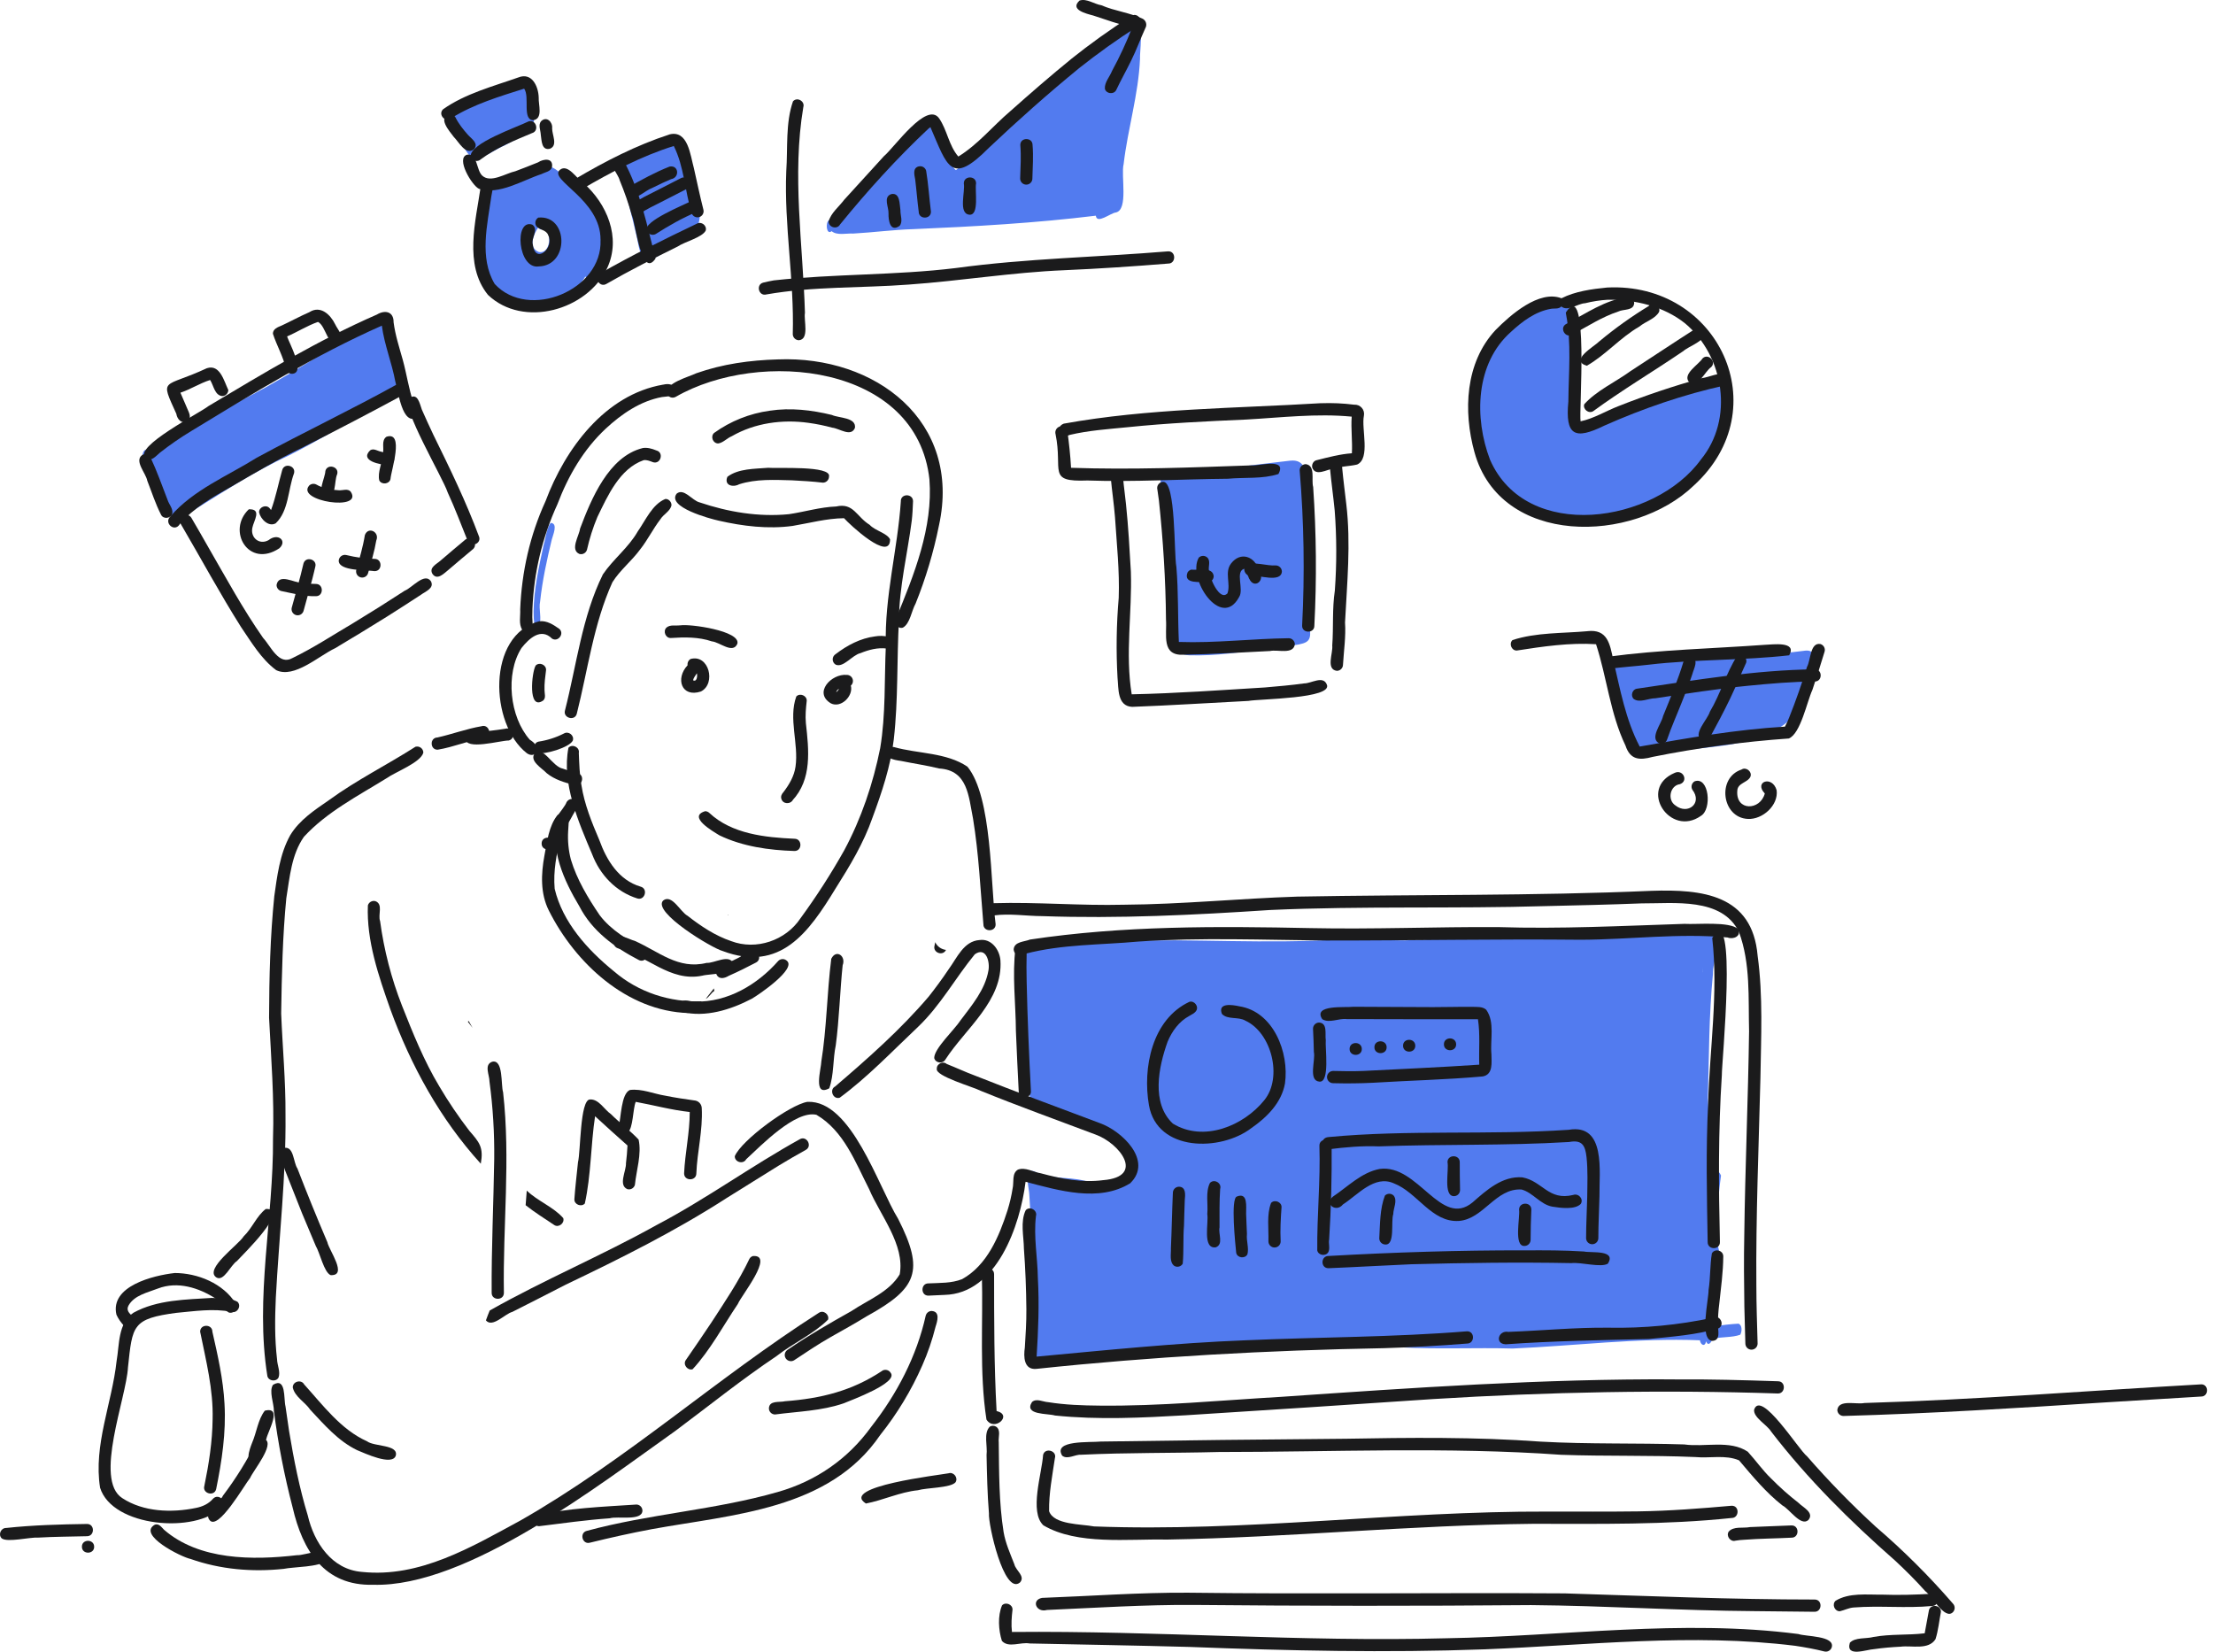 <?xml version="1.0" encoding="UTF-8"?> <svg xmlns="http://www.w3.org/2000/svg" width="201" height="150" viewBox="0 0 201 150" fill="none"> <path d="M50.009 47.489C49.612 48.059 49.581 48.841 49.374 49.503C48.943 51.485 48.492 53.49 48.464 55.526C48.488 55.833 48.404 57.336 48.958 56.867C49.24 56.163 48.903 55.351 49.06 54.605C49.265 52.712 49.669 50.845 50.117 48.998C50.219 48.589 50.714 47.515 50.014 47.489H50.009ZM50.248 48.491L50.242 48.501C50.243 48.497 50.245 48.494 50.248 48.491ZM49.011 55.735C49.011 55.742 49.011 55.75 49.011 55.758C49.011 55.751 49.011 55.743 49.011 55.735Z" fill="#527BEF"></path> <path d="M154.097 84.591C149.303 85.19 144.439 84.537 139.616 84.737C135.609 84.723 131.634 85.287 127.636 85.4C125.651 85.4 123.667 85.22 121.683 85.306C115.086 85.753 108.482 85.231 101.881 85.451C99.291 85.569 96.492 84.917 94.057 85.953C93.94 85.928 93.798 85.84 93.701 85.953C93.515 85.48 93.143 85.968 93.207 86.299C93.033 88.998 93.179 91.693 93.34 94.388C93.619 96.134 92.865 99.406 94.1 100.658C96.784 102.038 101.747 102.173 102.863 105.464C103.969 108.672 100.211 107.549 98.426 107.212C96.923 106.848 95.308 107.116 93.907 106.369C92.912 106.087 93.504 108.019 93.491 108.531C93.557 109.807 93.664 111.087 93.696 112.36C93.696 114.978 93.481 117.593 93.582 120.212C93.691 121.281 93.367 122.487 93.915 123.459C95.022 124.553 97.391 123.387 98.822 123.51C101.548 123.499 104.242 123.068 106.962 122.933C111.002 122.626 115.055 122.692 119.091 122.282C121.795 122.084 124.51 122.18 127.213 122.356C130.605 122.554 134 122.367 137.394 122.467C143.06 122.221 148.712 121.49 154.397 121.718C154.461 122.139 154.855 122.359 154.957 121.814C155.162 122.318 155.436 121.891 155.547 121.589C156.357 121.385 157.317 121.487 158.059 121.214C158.227 120.939 158.257 120.328 157.896 120.209C157.186 120.247 156.478 120.327 155.777 120.448C155.971 118.84 155.919 117.216 156.037 115.603C155.974 114.744 156.384 113.689 155.912 112.932C155.943 110.868 156.032 108.776 156.312 106.755C155.382 104.685 155.402 112.445 155.358 112.869C155.051 108.508 155.377 104.051 155.12 99.729C155.229 95.976 155.213 92.211 155.58 88.473C155.55 87.28 156.284 85.987 155.845 84.853C155.361 84.553 154.659 84.686 154.097 84.59V84.591ZM155.349 86.046V86.058V86.046ZM93.735 86.966C93.735 87.01 93.735 87.054 93.73 87.099C93.73 87.055 93.73 87.01 93.735 86.966ZM154.665 87.842L154.656 88.297H154.649C154.656 88.145 154.661 87.991 154.665 87.842ZM156.198 107.405C156.198 107.42 156.191 107.433 156.187 107.446C156.19 107.432 156.194 107.419 156.198 107.405ZM93.936 107.5L93.945 107.565L93.936 107.499V107.5ZM156.09 108.61C156.09 108.644 156.09 108.676 156.082 108.712C156.082 108.678 156.082 108.646 156.09 108.61ZM154.504 111.096H154.496H154.504Z" fill="#527BEF"></path> <path d="M117.221 41.831C113.471 42.24 109.736 42.804 105.98 43.16C105.98 42.947 105.741 42.575 105.548 42.865C105.29 43.478 105.475 44.209 105.501 44.86C105.927 48.564 106.196 52.285 106.271 56.013C106.373 57.315 106.251 59.449 108.031 59.51C110.413 59.584 112.795 59.214 115.151 58.896C120.506 58.187 118.744 59.078 118.661 52.739C118.402 50.355 118.58 47.972 118.647 45.581C118.525 44.344 119.194 41.638 117.216 41.834L117.221 41.831ZM117.915 43.004L117.927 43.017L117.915 43.004ZM106.007 44.267C106.019 44.413 106.033 44.559 106.046 44.705C106.032 44.559 106.017 44.413 106.005 44.267H106.007Z" fill="#527BEF"></path> <path d="M142.014 27.41C139.318 27.64 136.842 29.501 135.659 31.904C135.199 31.571 134.931 33.233 134.752 33.522C134.148 35.993 133.649 38.948 134.999 41.25C135.585 44.161 138.451 45.711 140.895 46.931C143.984 48.065 147.976 47.313 150.807 45.755C152.238 44.855 153.698 43.865 154.59 42.396C156.001 40.138 157.507 37.06 155.979 34.523C155.618 34.36 155.197 34.674 154.84 34.76C153.487 35.271 152.127 35.759 150.768 36.252C148.233 37.129 145.673 38.215 143.038 38.672C143.353 37.114 143.413 35.511 142.855 33.996C142.957 33.566 143.469 30.315 142.568 30.898C142.576 30.03 142.661 29.154 142.499 28.294C142.618 27.914 142.528 27.315 142.013 27.41H142.014ZM142.548 35.149V35.157V35.149ZM142.967 38.587L142.997 38.647C142.985 38.628 142.975 38.608 142.967 38.587ZM143.038 38.699L143.063 38.725C143.054 38.718 143.046 38.71 143.038 38.702V38.699ZM148.439 45.677L148.399 45.689C148.412 45.689 148.426 45.68 148.439 45.677Z" fill="#527BEF"></path> <path d="M163.874 59.1C158.171 59.844 152.41 59.6 146.685 60.055C146.641 60.012 146.582 59.989 146.521 59.989C146.46 59.989 146.401 60.012 146.357 60.055C145.715 59.841 145.592 60.958 146.07 61.157C146.337 63.611 146.888 66.608 148.974 68.173C150.433 68.77 152.073 68.036 153.595 68.037C157.361 67.659 162.36 67.321 163.991 63.271C164.334 62.359 165.847 58.794 163.874 59.098V59.1ZM164.283 59.996C164.283 60.007 164.283 60.016 164.29 60.025C164.287 60.016 164.285 60.006 164.283 59.996ZM147.197 61.149L147.209 61.196C147.209 61.179 147.2 61.164 147.196 61.149H147.197ZM146.637 61.429C146.653 61.548 146.666 61.669 146.685 61.788C146.667 61.668 146.651 61.55 146.637 61.429ZM159.383 65.963L159.319 65.983L159.383 65.963Z" fill="#527BEF"></path> <path d="M34.167 29.275C30.329 31.343 26.715 33.842 22.849 35.874C20.829 36.931 18.765 37.908 16.777 39.028C15.857 39.652 14.334 40.066 13.812 41.055C13.709 40.893 13.516 40.971 13.458 41.125C13.151 40.389 12.782 41.392 12.994 41.738C13.555 42.896 14.221 44.002 14.7 45.201C15.101 45.858 15.357 47.655 16.428 47.05C19.303 45.312 22.088 43.412 25.1 41.913C28.269 40.434 31.235 38.584 34.229 36.801C35.266 36.316 36.389 35.547 36.205 34.244C36.159 33.345 35.898 32.474 35.75 31.586C35.551 30.737 35.462 28.781 34.162 29.264L34.167 29.275ZM13.922 41.694L13.916 41.727C13.916 41.716 13.916 41.704 13.921 41.693L13.922 41.694ZM15.952 46.091L16.017 46.112C15.995 46.108 15.973 46.101 15.952 46.091Z" fill="#527BEF"></path> <path d="M49.224 15.119C47.76 15.426 46.443 16.187 45.172 16.949C44.744 15.737 44.264 18.054 44.23 18.425C44.019 20.14 44.02 21.883 44.078 23.609C44.144 24.869 44.385 26.226 45.281 27.175C46.987 28.97 49.971 28.198 51.695 26.806C53.74 25.068 54.834 22.21 54.273 19.567C53.895 18.141 52.766 17.028 51.559 16.247C50.853 15.752 50.194 14.852 49.224 15.122V15.119ZM44.87 18.172C44.858 18.227 44.846 18.284 44.835 18.34C44.846 18.284 44.857 18.227 44.869 18.171L44.87 18.172ZM48.946 22.885C47.93 22.476 48.466 21.288 48.895 20.642C49.017 20.971 49.46 20.733 49.661 20.998C50.096 21.573 49.876 23.062 48.945 22.885H48.946Z" fill="#527BEF"></path> <path d="M53.763 19.843C53.642 20.478 53.714 21.127 53.687 21.767C53.729 22.374 53.022 23.317 53.687 23.72C54.486 22.877 54.164 20.975 54.293 19.843C54.231 19.352 53.838 19.35 53.765 19.843H53.763Z" fill="#527BEF"></path> <path d="M54.308 19.874C54.119 20.028 54.111 20.302 54.128 20.526C54.128 20.493 54.128 20.461 54.121 20.424C54.193 21.558 53.712 22.633 53.284 23.656C53.094 23.978 53.399 24.985 53.733 24.313C54.072 23.7 55.369 19.958 54.308 19.87V19.874Z" fill="#527BEF"></path> <path d="M54.142 21.553C53.916 22.351 53.724 23.182 53.324 23.932C53.135 24.257 52.953 24.63 53.108 25.008C53.486 25.873 54.058 23.803 54.223 23.523C54.388 23.216 54.962 21.055 54.143 21.553H54.142Z" fill="#527BEF"></path> <path d="M54.596 21.787C54.358 22.05 54.337 22.454 54.16 22.763C53.904 23.365 53.057 24.073 53.641 24.724C54.07 24.797 54.561 23.432 54.758 23.069C54.908 22.77 55.18 21.692 54.596 21.787Z" fill="#527BEF"></path> <path d="M47.601 7.869C45.648 8.533 43.383 9.187 41.644 10.182C41.404 9.747 41.118 10.325 41.171 10.597C41.295 11.525 42.157 14.033 43.02 14.404C44.054 14.355 44.944 13.564 45.89 13.177C46.831 12.602 48.267 12.192 48.499 10.969C48.499 10.235 48.901 7.449 47.601 7.869ZM47.958 8.937C47.965 8.949 47.971 8.961 47.976 8.973L47.958 8.937ZM47.946 8.937L47.956 8.978L47.946 8.937Z" fill="#527BEF"></path> <path d="M59.991 13.171C58.858 13.448 57.783 13.925 56.73 14.416C56.15 14.527 55.899 15.277 56.338 15.681C56.883 17.645 57.407 19.614 57.854 21.602C58.288 23.811 58.431 24.143 60.463 22.829C61.895 21.941 63.992 21.033 63.48 18.985C63.306 17.918 62.904 16.902 62.64 15.855C62.358 14.512 61.76 12.535 59.991 13.167V13.171ZM58.645 22.416L58.663 22.45C58.656 22.439 58.65 22.427 58.645 22.416ZM58.692 22.498L58.7 22.506L58.692 22.498ZM58.76 22.533H58.77H58.76Z" fill="#527BEF"></path> <path d="M102.851 2.234C101.254 3.472 99.713 4.814 98.113 6.066C96.738 7.114 95.221 7.961 93.861 9.031C92.624 9.929 91.627 11.076 90.612 12.21C89.47 13.406 88.132 14.386 86.857 15.423L86.871 15.408C86.857 15.422 86.842 15.435 86.827 15.447C86.165 15.086 84.62 10.534 84.094 11.521C83.332 12.082 83.322 12.966 82.183 13.055C81.161 13.682 80.584 14.834 79.713 15.642C78.229 17.088 76.804 18.598 75.283 20.006C74.956 20.205 75.058 21.395 75.535 20.992C76.02 21.412 76.892 21.172 77.509 21.21C79.327 21.108 81.136 20.862 82.959 20.809C88.49 20.574 94.036 20.26 99.532 19.587C99.619 20.385 100.869 19.351 101.33 19.3C102.522 19.083 101.791 15.932 102.056 14.903C102.43 11.699 103.406 8.58 103.544 5.343C103.496 4.862 103.915 2.1 103.186 2.378C103.125 2.249 102.982 2.156 102.851 2.235V2.234ZM103.043 4.143C103.043 4.143 103.027 4.2 103.026 4.201C103.032 4.182 103.037 4.162 103.043 4.143ZM84.094 12.713L84.069 12.744L84.094 12.713ZM86.264 16.076C86.264 16.087 86.264 16.099 86.264 16.111C86.264 16.099 86.264 16.087 86.264 16.075V16.076ZM101.499 18.076V18.086V18.076ZM100.288 18.602L100.276 18.607L100.288 18.602ZM76.475 20.113H76.541H76.474H76.475Z" fill="#527BEF"></path> <path d="M39.145 67.506C39.195 67.369 39.239 67.232 39.274 67.092C39.232 67.23 39.188 67.368 39.145 67.506Z" fill="#1B1B1C"></path> <path d="M84.881 85.877C84.699 86.514 85.64 86.863 85.921 86.266C85.712 86.242 85.511 86.165 85.339 86.042C85.168 85.919 85.03 85.754 84.94 85.564C84.921 85.666 84.9 85.768 84.881 85.877Z" fill="#1B1B1C"></path> <path d="M67.182 87.019L66.993 87.252C67.468 87.276 67.939 87.07 68.433 87.194L69.007 86.426C68.55 86.489 68.087 86.485 67.632 86.415C67.482 86.62 67.332 86.821 67.182 87.019Z" fill="#1B1B1C"></path> <path d="M64.289 90.464L64.101 90.715C64.421 90.551 64.581 90.174 64.879 89.99C64.865 89.914 64.852 89.838 64.841 89.762C64.653 89.993 64.468 90.226 64.289 90.464Z" fill="#1B1B1C"></path> <path d="M37.74 67.813C35.153 69.467 32.377 70.842 29.887 72.658C28.583 73.56 27.203 74.459 26.363 75.845C25.4 77.567 25.169 79.586 24.896 81.508C24.903 81.459 24.91 81.406 24.916 81.36C24.542 85.032 24.45 88.743 24.439 92.432C24.625 96.09 24.917 99.746 24.796 103.411C24.85 110.594 23.141 117.818 24.284 124.965C24.387 125.423 25.078 125.521 25.301 125.098C25.486 124.578 25.181 123.987 25.164 123.446C24.942 121.586 24.968 119.708 25.052 117.84C25.347 112.304 25.989 106.784 25.931 101.233C25.952 98.165 25.659 95.098 25.538 92.036C25.593 88.533 25.666 85.014 26.009 81.526V81.545C26.316 79.658 26.475 77.6 27.605 75.993C29.686 73.732 32.52 72.278 35.11 70.676C35.919 70.099 38.222 69.245 38.451 68.35C38.45 68.265 38.43 68.181 38.391 68.104C38.353 68.028 38.298 67.961 38.23 67.91C38.162 67.858 38.083 67.823 37.999 67.806C37.915 67.79 37.829 67.792 37.746 67.814L37.74 67.813ZM26.102 80.805L26.093 80.873L26.102 80.805Z" fill="#1B1B1C"></path> <path d="M74.395 119.209C65.116 125.132 56.888 132.596 47.308 138.062C42.848 140.479 38.132 143.31 32.864 142.752C30.136 142.534 28.527 140.093 27.956 137.633C27.192 135.129 26.687 132.55 26.258 129.971C26.144 129.22 26.038 128.469 25.931 127.721C25.75 127.036 26.015 125.035 24.798 125.76C24.405 126.342 24.885 127.444 24.877 128.142C25.258 131.093 25.826 134.017 26.578 136.896C27.478 140.801 29.441 144.042 33.896 143.921C42.425 144.167 54.411 134.857 61.33 129.955C64.389 127.674 67.363 125.277 70.532 123.152C72.022 121.981 73.893 121.156 75.21 119.841C75.348 119.391 74.801 118.944 74.392 119.213L74.395 119.209Z" fill="#1B1B1C"></path> <path d="M72.64 103.46C68.206 105.914 64.093 108.919 59.598 111.272C54.651 114.033 49.408 116.225 44.478 119.015C44.357 119.311 44.24 119.608 44.134 119.91C44.729 120.618 45.853 119.316 46.536 119.138C48.164 118.32 49.78 117.488 51.4 116.658C56.397 114.27 61.366 111.791 66.021 108.785C67.586 107.816 69.14 106.834 70.705 105.869C71.523 105.365 72.359 104.89 73.197 104.422C73.811 104.071 73.259 103.093 72.636 103.462L72.64 103.46Z" fill="#1B1B1C"></path> <path d="M73.346 100.061C71.73 100.323 67.346 103.551 66.738 105C66.724 105.554 67.518 105.762 67.776 105.275C69.134 104.021 72.241 100.812 74.15 101.239C76.638 102.689 77.689 105.545 78.938 107.987C79.946 110.364 82.21 113.056 81.718 115.729C80.764 117.334 78.855 118.045 77.356 119.049C75.384 120.161 73.419 121.283 71.553 122.569C71.489 122.606 71.433 122.655 71.389 122.714C71.344 122.773 71.312 122.84 71.293 122.911C71.274 122.982 71.27 123.057 71.28 123.13C71.29 123.203 71.314 123.273 71.351 123.337C71.389 123.4 71.438 123.456 71.497 123.501C71.555 123.545 71.622 123.578 71.694 123.596C71.765 123.615 71.839 123.62 71.912 123.61C71.985 123.6 72.056 123.575 72.119 123.538C73.217 122.811 74.31 122.072 75.457 121.422C76.561 120.796 77.674 120.184 78.754 119.517C83.311 117.002 83.984 115.427 81.58 110.698C79.788 107.795 77.332 99.897 73.353 100.064L73.346 100.061ZM67.847 105.162L67.814 105.206C67.824 105.191 67.835 105.176 67.847 105.162Z" fill="#1B1B1C"></path> <path d="M88.966 85.369C87.528 85.471 86.928 86.981 86.18 87.998C85.579 88.897 84.937 89.768 84.266 90.615L84.353 90.503C81.807 93.493 78.831 96.12 75.852 98.669L75.893 98.651C75.286 98.901 75.639 99.889 76.274 99.687C78.83 97.798 81.07 95.439 83.386 93.252C85.423 91.31 86.776 88.812 88.538 86.664C89.566 85.94 89.932 87.353 89.774 88.152C89.467 89.891 88.277 91.287 87.244 92.658C86.71 93.497 84.835 95.23 84.852 96.087C84.967 96.552 85.634 96.638 85.868 96.22C87.699 93.392 91.125 90.869 90.865 87.19C90.772 86.219 90.031 85.21 88.961 85.371L88.966 85.369ZM87.196 92.731L87.162 92.774L87.196 92.731Z" fill="#1B1B1C"></path> <path d="M85.088 97.056C84.907 97.726 88.428 98.716 89.075 99.063C92.522 100.463 96.022 101.722 99.498 103.032C101.712 103.826 104.035 106.864 100.201 107.175C98.285 107.43 96.378 107.049 94.532 106.551C93.856 106.448 93.136 105.968 92.46 106.217C91.874 106.557 92.113 107.38 91.97 107.942C91.865 108.611 91.711 109.271 91.509 109.918C90.75 112.28 89.658 114.91 87.384 116.166C86.416 116.551 85.35 116.499 84.327 116.551C83.611 116.543 83.603 117.676 84.327 117.663C84.811 117.645 85.294 117.623 85.777 117.597C90.531 117.495 92.658 111.29 93.15 107.325C96.155 108.11 99.816 109.216 102.659 107.454C104.748 105.409 101.893 102.69 99.864 101.985C96.067 100.568 92.27 99.151 88.498 97.659C87.651 97.346 86.834 96.955 85.993 96.629C85.658 96.329 85.072 96.601 85.086 97.056H85.088Z" fill="#1B1B1C"></path> <path d="M84.083 119.5C84.083 119.488 84.083 119.477 84.083 119.465C83.265 123.163 81.465 126.593 79.139 129.563C77.029 132.495 74.097 134.52 70.623 135.501C64.947 137.13 58.991 137.477 53.29 139.027C52.607 139.203 52.881 140.295 53.586 140.098C55.447 139.641 57.319 139.223 59.204 138.871C66.573 137.527 75.314 137.12 79.941 130.328C81.488 128.391 82.777 126.26 83.774 123.989C84.274 122.854 84.676 121.678 84.977 120.475C85.141 119.976 85.406 119.104 84.618 119.056C84.491 119.056 84.367 119.101 84.268 119.183C84.17 119.264 84.102 119.377 84.078 119.502L84.083 119.5Z" fill="#1B1B1C"></path> <path d="M24.14 109.793C23.308 110.42 22.901 111.549 22.13 112.281C21.667 113.048 18.521 115.246 19.647 116.007C20.332 116.43 20.942 114.89 21.515 114.527C22.002 113.981 26.462 109.697 24.14 109.793Z" fill="#1B1B1C"></path> <path d="M19.3 117.867C16.888 118.024 14.29 118.024 12.119 119.217C10.699 120.172 10.856 122.105 10.59 123.608C10.174 127.43 8.472 131.238 9.091 135.11C10.206 138.7 17.782 139.303 20.145 136.883C20.657 136.372 19.868 135.588 19.359 136.097C18.95 136.573 18.396 136.827 17.788 136.944C15.585 137.397 13.029 137.315 11.101 136.049C8.515 134.384 11.476 126.973 11.624 124.173C12.033 120.351 12.007 119.756 16.071 119.219L15.977 119.231C17.648 119.082 19.357 118.802 21.021 119.135H21.014C21.541 119.31 21.969 118.595 21.562 118.215C20.902 117.856 20.042 117.902 19.3 117.876V117.867Z" fill="#1B1B1C"></path> <path d="M15.85 115.611C13.919 115.833 9.976 116.791 10.575 119.394C10.848 120.007 11.765 121.311 12.435 120.472C12.87 119.654 11.208 119.426 11.673 118.564C12.198 117.622 13.411 117.383 14.351 117.014C16.128 116.337 18.043 116.938 19.579 117.923C20.071 118.258 20.262 118.932 20.785 119.197C21.241 119.343 21.678 118.788 21.413 118.379C20.268 116.549 17.952 115.608 15.85 115.608V115.611ZM11.636 119.074L11.648 119.1L11.636 119.074Z" fill="#1B1B1C"></path> <path d="M23.31 130.905C22.444 132.633 21.422 134.279 20.256 135.82C19.949 136.49 18.434 137.306 19.038 138.053C19.82 139.042 22.208 134.843 22.719 134.216C23.015 133.528 24.968 131.18 24.075 130.706C23.824 130.559 23.448 130.634 23.314 130.91L23.31 130.905Z" fill="#1B1B1C"></path> <path d="M24.056 128.105C23.43 128.906 23.31 130.079 22.901 131.019C22.656 131.649 22.106 133.087 23.371 132.723C23.871 132.212 23.882 131.323 24.189 130.678C24.331 129.98 25.698 127.7 24.054 128.11L24.056 128.105Z" fill="#1B1B1C"></path> <path d="M14.068 138.46C12.413 139.38 16.487 141.415 17.308 141.576C20.014 142.531 22.913 142.78 25.759 142.477C26.721 142.282 28.997 142.329 29.634 141.725C30.092 140.215 27.706 141.288 26.975 141.234C22.962 141.7 18.1 141.708 14.892 138.918C14.662 138.688 14.448 138.341 14.065 138.46H14.068Z" fill="#1B1B1C"></path> <path d="M33.413 82.224C33.282 85.431 34.389 88.641 35.447 91.641C37.322 96.777 39.976 101.622 43.669 105.683C43.932 104.196 43.558 103.759 42.625 102.687C41.637 101.403 40.728 100.06 39.905 98.664C38.511 96.347 37.503 93.834 36.511 91.326C35.544 88.856 34.877 86.278 34.523 83.649C34.308 83.061 34.83 82.116 34.097 81.837C33.955 81.799 33.804 81.819 33.676 81.891C33.548 81.963 33.454 82.083 33.413 82.224Z" fill="#1B1B1C"></path> <path d="M47.737 109.448C48.567 110.103 49.465 110.662 50.341 111.251C50.744 111.52 51.303 111.076 51.159 110.623C50.275 109.609 48.836 109.082 47.844 108.124C47.809 108.566 47.776 109.008 47.742 109.453L47.737 109.448Z" fill="#1B1B1C"></path> <path d="M18.179 120.939C18.709 123.56 19.382 126.182 19.311 128.882C19.29 130.927 18.971 132.948 18.56 134.944C18.356 135.631 19.458 135.94 19.632 135.239C20.15 132.691 20.545 130.091 20.391 127.484C20.275 125.265 19.778 123.092 19.29 120.94C19.29 120.224 18.172 120.224 18.179 120.94V120.939ZM19.29 120.947C19.29 120.979 19.299 121.011 19.303 121.042C19.296 121.011 19.291 120.979 19.29 120.947ZM19.058 132.134L19.052 132.18L19.058 132.134ZM19.051 132.19L19.039 132.282C19.039 132.252 19.043 132.221 19.051 132.19Z" fill="#1B1B1C"></path> <path d="M25.801 104.243C24.922 104.607 25.744 105.699 25.903 106.313C26.411 107.609 26.922 108.901 27.437 110.191C27.43 110.172 27.422 110.154 27.414 110.136C27.843 111.159 28.273 112.181 28.704 113.204C28.695 113.182 28.686 113.162 28.677 113.141C29.062 113.786 29.421 115.531 30.025 115.8C31.629 115.891 29.874 113.537 29.734 112.808L29.749 112.844L29.693 112.712C29.693 112.722 29.702 112.734 29.707 112.745C28.77 110.551 27.872 108.341 27.013 106.115C26.632 105.56 26.706 104.082 25.806 104.246L25.801 104.243ZM28.729 113.27C28.718 113.248 28.708 113.224 28.699 113.201C28.708 113.224 28.718 113.248 28.729 113.27ZM29.711 112.759C29.717 112.773 29.722 112.788 29.729 112.801L29.702 112.738L29.711 112.759Z" fill="#1B1B1C"></path> <path d="M26.593 126.009C26.782 126.863 27.709 127.326 28.182 128.03C29.454 129.391 30.725 130.869 32.429 131.693C33.103 131.966 35.642 133.172 35.95 132.186C36.197 131.174 33.986 131.389 33.337 130.891C30.959 129.831 29.328 127.603 27.629 125.73C27.373 125.242 26.577 125.449 26.592 126.004L26.593 126.009ZM33.223 130.843L33.296 130.873L33.223 130.843Z" fill="#1B1B1C"></path> <path d="M68.401 114.063C68.331 114.081 68.266 114.113 68.209 114.157C68.151 114.2 68.104 114.256 68.069 114.318C67.104 116.352 65.83 118.232 64.605 120.116C63.837 121.258 63.072 122.398 62.281 123.529C62.013 123.929 62.457 124.492 62.909 124.347C64.503 122.624 65.69 120.389 67.018 118.416C67.309 117.682 70.375 113.931 68.401 114.066V114.063Z" fill="#1B1B1C"></path> <path d="M80.141 124.482C77.381 126.322 74.566 127.005 71.303 127.253C70.792 127.379 69.872 127.15 69.837 127.9C69.838 128.047 69.897 128.188 70.001 128.292C70.105 128.396 70.245 128.455 70.392 128.456C72.48 128.181 74.635 128.132 76.639 127.439C77.34 127.143 81.606 125.582 80.902 124.678C80.827 124.552 80.705 124.459 80.563 124.421C80.421 124.383 80.27 124.402 80.141 124.474V124.482ZM71.284 127.256L71.201 127.267L71.284 127.256ZM72.132 128.251L72.081 128.258L72.132 128.251Z" fill="#1B1B1C"></path> <path d="M57.799 136.635C54.74 136.839 51.541 136.952 48.585 137.65C48.235 137.973 48.499 138.625 48.979 138.599C51.112 138.336 53.24 138.034 55.386 137.883C56.109 137.663 58.323 138.162 58.351 137.189C58.35 137.042 58.292 136.901 58.188 136.797C58.084 136.693 57.943 136.634 57.795 136.633L57.799 136.635Z" fill="#1B1B1C"></path> <path d="M66.092 83.104L66.159 83.126L66.139 83.078L66.092 83.104Z" fill="#1B1B1C"></path> <path d="M42.492 92.784L42.923 93.347L42.57 92.721C42.544 92.743 42.518 92.764 42.491 92.784H42.492Z" fill="#1B1B1C"></path> <path d="M81.822 45.514C81.529 49.911 80.325 54.199 80.458 58.638C80.316 61.738 80.458 64.867 79.946 67.942C79.302 71.158 78.23 74.338 76.674 77.228C75.475 79.361 74.149 81.421 72.704 83.396C71.366 85.413 68.678 86.332 66.402 85.465C64.952 84.972 63.652 84.108 62.455 83.17C61.794 82.819 61.023 81.154 60.23 81.784C59.222 82.834 64.685 86.12 65.637 86.367C70.868 88.34 73.457 84.678 75.888 80.695C77.18 78.65 78.444 76.565 79.239 74.272C80.095 71.959 80.891 69.602 81.181 67.141C81.591 63.551 81.447 59.921 81.648 56.315C81.678 53.266 82.423 50.301 82.811 47.292C82.881 46.704 82.903 46.11 82.928 45.518C82.928 44.817 81.819 44.785 81.817 45.518L81.822 45.514Z" fill="#1B1B1C"></path> <path d="M51.632 67.904C51.002 71.128 52.531 74.626 53.785 77.586C54.501 79.464 55.951 80.989 57.89 81.594C58.577 81.799 58.886 80.704 58.186 80.522C56.205 79.933 55.106 78.144 54.44 76.305C53.752 74.692 53.082 73.052 52.81 71.31C52.636 70.345 52.613 69.36 52.572 68.383C52.674 67.871 51.989 67.522 51.632 67.904ZM52.559 68.445C52.559 68.445 52.559 68.45 52.559 68.452V68.445ZM54.453 76.338C54.459 76.352 54.464 76.365 54.469 76.377C54.464 76.365 54.459 76.352 54.453 76.338Z" fill="#1B1B1C"></path> <path d="M48.995 56.411C44.189 57.655 44.471 65.781 47.858 68.407C48.611 68.945 49.392 67.951 48.122 67.18C46.293 65.118 45.872 61.196 47.366 58.85C48.052 57.981 49.129 56.982 50.14 57.996C50.676 58.334 51.28 57.57 50.819 57.127C50.294 56.751 49.675 56.341 48.999 56.419L48.995 56.411Z" fill="#1B1B1C"></path> <path d="M43.742 65.951C42.376 66.183 41.076 66.674 39.729 66.974C39.024 66.99 39.04 68.092 39.748 68.085C41.201 67.848 42.576 67.242 44.043 67.02C44.738 66.841 44.441 65.748 43.747 65.947L43.742 65.951Z" fill="#1B1B1C"></path> <path d="M51.661 72.637C51.58 72.689 51.512 72.759 51.462 72.842C51.224 73.542 49.56 74.975 50.425 75.539C51.271 75.994 51.94 73.93 52.422 73.403C52.72 72.937 52.128 72.341 51.662 72.642L51.661 72.637Z" fill="#1B1B1C"></path> <path d="M50.7 74.357C49.876 77.082 51.235 79.992 52.631 82.323C53.775 84.546 55.819 86.038 57.99 87.167C58.604 87.53 59.179 86.567 58.551 86.207C57.061 85.378 55.528 84.504 54.476 83.126C53.408 81.556 52.4 79.883 51.849 78.055C51.635 77.221 51.552 76.359 51.603 75.499C51.615 75.248 51.63 74.997 51.649 74.747C51.662 74.268 51.029 74.002 50.7 74.354V74.357Z" fill="#1B1B1C"></path> <path d="M60.433 45.313C59.238 45.799 58.635 47.255 57.915 48.278C57.076 49.742 55.696 50.779 54.758 52.163C52.858 56.007 52.373 60.396 51.315 64.52C51.117 65.204 52.211 65.518 52.388 64.815C53.396 60.828 53.914 56.636 55.625 52.875C56.314 51.775 57.363 50.957 58.133 49.91C58.822 49.043 59.307 48.035 59.981 47.157C60.264 46.695 60.902 46.414 60.99 45.869C60.99 45.58 60.734 45.293 60.433 45.313Z" fill="#1B1B1C"></path> <path d="M61.457 44.832C60.537 46.051 64.477 47.108 65.287 47.286C67.469 47.785 69.762 48.066 71.991 47.761C73.545 47.5 75.073 47.08 76.66 47.06C77.172 47.637 80.861 51.084 80.841 48.977C80.558 48.409 79.476 48.197 78.991 47.664C77.783 46.923 77.533 45.634 75.946 45.996C74.491 46.052 73.092 46.482 71.657 46.695C68.922 46.967 66.129 46.501 63.537 45.622C62.864 45.458 62.114 44.288 61.457 44.833V44.832Z" fill="#1B1B1C"></path> <path d="M60.24 34.928C54.952 35.833 51.328 40.757 49.551 45.511C48.13 48.607 47.384 51.941 47.248 55.341C47.285 55.943 47.09 56.67 47.434 57.193C47.755 57.538 48.409 57.281 48.383 56.799C48.344 56.299 48.336 55.797 48.36 55.295C48.487 52.011 49.258 48.783 50.628 45.795C51.605 43.221 52.997 40.812 55.025 38.921C56.456 37.592 58.17 36.418 60.122 36.058C60.574 35.982 61.293 36.071 61.306 35.431C61.292 34.86 60.675 34.818 60.239 34.933L60.24 34.928Z" fill="#1B1B1C"></path> <path d="M70.644 32.64C68.134 32.709 65.609 33.056 63.236 33.9C62.539 34.238 60.431 34.777 60.558 35.707C60.581 35.788 60.623 35.864 60.68 35.927C60.737 35.991 60.807 36.04 60.886 36.072C60.965 36.104 61.05 36.118 61.135 36.112C61.22 36.106 61.302 36.081 61.376 36.039C68.942 31.674 83.301 33.04 84.424 43.583C84.424 43.566 84.424 43.549 84.417 43.533C84.754 47.909 83.023 52.201 81.378 56.181C81.128 56.59 81.539 57.142 82.006 56.999C82.658 56.643 82.79 55.465 83.157 54.822C84.082 52.526 84.793 50.149 85.282 47.723C87.368 38.245 79.508 32.276 70.645 32.64H70.644ZM83.673 40.584L83.693 40.628L83.673 40.584ZM84.405 46.229L84.393 46.322L84.405 46.229Z" fill="#1B1B1C"></path> <path d="M61.792 56.787C61.383 56.848 60.872 56.702 60.538 56.991C60.19 57.312 60.45 57.965 60.93 57.94C62.182 57.857 63.455 57.838 64.657 58.247C65.362 58.301 66.564 59.429 66.973 58.459C67.28 57.289 62.648 56.64 61.792 56.792V56.787Z" fill="#1B1B1C"></path> <path d="M62.721 59.847C62.624 59.904 62.547 59.988 62.499 60.089C62.451 60.19 62.435 60.303 62.452 60.414C61.32 61.619 61.894 63.379 63.661 62.799C65.073 62.083 64.387 59.378 62.721 59.847ZM63.295 61.147C63.359 61.38 63.303 61.965 62.949 61.777C62.992 61.544 63.176 61.349 63.295 61.147ZM62.926 61.665C62.926 61.675 62.926 61.685 62.926 61.694C62.926 61.684 62.926 61.675 62.926 61.665ZM63.265 61.696C63.248 61.721 63.229 61.745 63.209 61.767L63.265 61.696ZM62.915 61.706L62.929 61.742L62.915 61.706ZM63.127 61.828L63.1 61.839L63.127 61.828Z" fill="#1B1B1C"></path> <path d="M79.481 57.793C78.152 57.963 76.953 58.599 75.902 59.401C75.82 59.451 75.751 59.521 75.703 59.605C75.656 59.69 75.631 59.784 75.631 59.881C75.631 59.977 75.656 60.072 75.703 60.157C75.751 60.24 75.82 60.311 75.902 60.361C76.608 60.667 77.409 59.481 78.152 59.315C78.91 59.008 79.717 58.792 80.54 58.896C80.613 58.898 80.686 58.884 80.753 58.856C80.821 58.828 80.882 58.786 80.933 58.734C81.608 57.749 80.135 57.671 79.49 57.793H79.481Z" fill="#1B1B1C"></path> <path d="M76.915 61.291C75.5 61.159 73.86 62.927 75.473 63.879C76.393 64.337 77.533 63.192 77.279 62.263C77.365 62.189 77.425 62.091 77.453 61.981C77.481 61.872 77.475 61.756 77.435 61.65C77.395 61.544 77.324 61.453 77.231 61.389C77.138 61.325 77.028 61.291 76.915 61.291ZM76.199 62.555C76.149 62.681 76.06 62.788 75.946 62.861C75.966 62.796 75.998 62.735 76.041 62.682C76.085 62.63 76.138 62.586 76.199 62.555ZM76.001 62.847L75.97 62.859L76.001 62.847ZM75.832 62.864L75.899 62.874C75.876 62.873 75.854 62.87 75.832 62.864ZM75.934 62.896L75.974 62.946C75.959 62.931 75.946 62.914 75.934 62.896ZM75.934 62.923L75.952 62.967C75.945 62.953 75.939 62.938 75.934 62.923ZM75.934 62.955L75.94 63.002C75.937 62.987 75.935 62.971 75.934 62.955Z" fill="#1B1B1C"></path> <path d="M72.324 63.253C71.599 65.265 72.554 67.527 72.255 69.624C72.133 70.492 71.675 71.26 71.15 71.948C71.001 72.104 70.896 72.323 70.967 72.54C71.104 73.051 71.82 73.066 72.038 72.604L71.951 72.716C73.775 70.781 73.465 68.103 73.196 65.677C73.132 64.999 73.196 64.32 73.273 63.646C73.297 63.169 72.647 62.901 72.324 63.253Z" fill="#1B1B1C"></path> <path d="M64.042 73.671C62.423 74.164 64.734 75.486 65.343 75.861C67.449 76.877 69.842 77.211 72.161 77.283C72.877 77.29 72.877 76.167 72.161 76.171C69.482 76.05 66.481 75.74 64.435 73.834C64.331 73.729 64.19 73.67 64.043 73.669L64.042 73.671Z" fill="#1B1B1C"></path> <path d="M80.671 67.988C80.057 68.817 81.212 69.023 81.813 69.1C82.977 69.339 84.155 69.509 85.312 69.791C87.91 69.954 87.971 72.322 88.38 74.358C88.899 77.528 89.046 80.742 89.319 83.939C89.308 84.654 90.443 84.662 90.43 83.939C89.956 80.234 90.129 72.373 87.867 69.624C85.955 68.329 83.394 68.46 81.213 67.849C81.119 67.823 81.019 67.822 80.924 67.846C80.829 67.871 80.743 67.92 80.673 67.989L80.671 67.988Z" fill="#1B1B1C"></path> <path d="M45.913 66.177C45.025 66.322 44.13 66.422 43.232 66.475C42.823 66.475 42.277 66.526 42.277 67.053C42.229 68.186 45.452 67.238 46.209 67.249C46.906 67.074 46.605 65.974 45.913 66.177ZM44.717 66.343L44.657 66.351L44.717 66.343Z" fill="#1B1B1C"></path> <path d="M48.583 68.389C48.03 69.105 49.219 69.751 49.653 70.214C50.375 70.804 51.289 71.073 52.181 71.292C52.873 71.486 53.173 70.404 52.477 70.219C52.015 70.109 51.561 69.97 51.117 69.803C50.169 69.624 49.326 67.695 48.583 68.389Z" fill="#1B1B1C"></path> <path d="M51.218 66.613C50.493 66.981 49.713 67.231 48.909 67.351C48.445 67.454 48.357 68.146 48.776 68.368C49.401 68.585 51.771 67.868 52.031 67.243C52.171 66.778 51.63 66.362 51.213 66.615L51.218 66.613Z" fill="#1B1B1C"></path> <path d="M48.648 60.452C48.306 61.006 47.907 64.61 49.34 63.614C49.608 63.369 49.454 62.993 49.457 62.681C49.432 62.067 49.523 61.453 49.598 60.84C49.611 60.361 48.978 60.096 48.648 60.446V60.452Z" fill="#1B1B1C"></path> <path d="M58.354 40.697C55.287 41.467 53.706 45.298 52.687 48.001C52.598 48.675 51.751 49.935 52.63 50.309C52.773 50.348 52.924 50.328 53.052 50.255C53.18 50.183 53.274 50.063 53.314 49.921C53.542 48.907 53.857 47.915 54.257 46.956C55.199 45.013 56.282 42.559 58.456 41.792C58.763 41.743 59.045 41.88 59.325 41.98C60.017 42.177 60.318 41.091 59.622 40.909C59.22 40.745 58.791 40.617 58.354 40.692V40.697Z" fill="#1B1B1C"></path> <path d="M69.917 37.298C68.088 37.548 66.348 38.243 64.851 39.323C64.505 39.655 64.76 40.285 65.244 40.272C65.694 40.199 66.035 39.788 66.462 39.617C68.555 38.408 71.07 38.067 73.444 38.402C74.168 38.502 74.885 38.648 75.591 38.84C76.236 38.9 77.293 39.728 77.653 38.857C77.781 37.889 76.184 37.978 75.555 37.683C73.715 37.234 71.799 37.012 69.917 37.298ZM65.714 40.045L65.65 40.096C65.668 40.076 65.69 40.059 65.714 40.045Z" fill="#1B1B1C"></path> <path d="M69.747 42.483C68.537 42.586 67.058 42.546 66.067 43.301C65.742 44.075 66.564 44.292 67.139 43.978C68.682 43.482 70.336 43.58 71.935 43.62C72.872 43.67 73.809 43.722 74.741 43.833C74.888 43.833 75.029 43.774 75.133 43.67C75.237 43.565 75.296 43.424 75.296 43.277C75.535 42.255 70.548 42.561 69.745 42.481L69.747 42.483ZM68.439 43.689H68.412H68.439Z" fill="#1B1B1C"></path> <path d="M49.194 76.607C49.188 77.322 50.313 77.322 50.306 76.607C50.299 75.891 49.188 75.891 49.194 76.607Z" fill="#1B1B1C"></path> <path d="M50.136 75.168C50.13 75.884 51.254 75.884 51.248 75.168C51.242 74.452 50.13 74.452 50.136 75.168Z" fill="#1B1B1C"></path> <path d="M50.648 74.008C49.838 74.999 49.688 76.462 49.449 77.697C49.143 79.364 49.067 81.13 49.847 82.685C52.239 87.464 56.942 91.829 62.514 92C62.891 91.597 63.313 91.238 63.772 90.932C60.835 91.047 57.979 90.12 55.744 88.194C53.37 86.265 51.101 83.763 50.379 80.717C50.237 79.122 50.551 77.507 50.943 75.966C51.066 75.454 51.373 74.996 51.484 74.488C51.483 74.391 51.456 74.296 51.407 74.212C51.357 74.128 51.287 74.059 51.203 74.01C51.118 73.962 51.023 73.936 50.925 73.936C50.828 73.935 50.733 73.96 50.648 74.008Z" fill="#1B1B1C"></path> <path d="M70.693 87.261C68.796 89.417 66.082 91.034 63.141 90.957C62.705 90.995 62.169 90.685 61.812 91.023C61.752 91.084 61.707 91.157 61.681 91.237C61.654 91.318 61.645 91.403 61.656 91.487C61.667 91.571 61.697 91.652 61.743 91.723C61.789 91.794 61.851 91.853 61.924 91.897C64.082 92.427 66.367 91.702 68.286 90.699C68.934 90.326 72.337 88.004 71.479 87.261C71.374 87.157 71.233 87.099 71.086 87.099C70.939 87.099 70.797 87.157 70.693 87.261Z" fill="#1B1B1C"></path> <path d="M68.12 86.445C67.343 86.854 66.559 87.249 65.755 87.602C65.34 87.734 64.82 88.053 65.109 88.556C65.351 88.973 65.849 88.828 66.181 88.623C67.031 88.25 67.859 87.835 68.681 87.405C69.308 87.05 68.737 86.076 68.12 86.445Z" fill="#1B1B1C"></path> <path d="M44.691 96.427C43.943 96.696 44.465 97.644 44.458 98.214C44.772 100.553 44.915 102.91 44.888 105.269C44.828 109.316 44.63 113.36 44.656 117.409C44.65 118.125 45.773 118.134 45.767 117.409C45.665 111.338 46.381 105.242 45.694 99.191C45.481 98.513 45.739 96.162 44.691 96.424V96.427Z" fill="#1B1B1C"></path> <path d="M75.503 87.055C75.104 90.196 75.094 93.381 74.582 96.513C74.589 96.463 74.596 96.411 74.603 96.365C74.589 97.07 73.805 99.652 75.319 98.835C75.752 97.626 75.64 96.197 75.912 94.918L75.903 94.986C76.234 92.512 76.286 90.013 76.548 87.534C76.542 87.583 76.535 87.636 76.528 87.681C76.873 86.834 75.955 86.17 75.512 87.055H75.503ZM74.811 94.768L74.793 94.907C74.793 94.861 74.805 94.815 74.811 94.768Z" fill="#1B1B1C"></path> <path d="M53.562 99.847C52.673 99.95 52.744 104.56 52.497 105.549C52.384 106.667 52.246 107.783 52.169 108.905C52.139 109.383 52.798 109.647 53.117 109.298C53.686 106.757 53.654 103.981 54.049 101.371C55.02 102.271 56.007 103.151 56.993 104.029C56.965 104.569 56.922 105.106 56.855 105.643C56.886 106.344 56.132 107.627 56.983 107.994C57.125 108.033 57.276 108.013 57.404 107.941C57.532 107.868 57.626 107.748 57.666 107.606C57.801 106.26 58.292 104.824 58.003 103.49C57.225 102.666 56.295 101.982 55.49 101.18C54.87 100.757 54.38 99.779 53.562 99.85V99.847Z" fill="#1B1B1C"></path> <path d="M57.224 98.981C56.4 99.309 56.414 101.53 56.187 102.361C56.188 102.458 56.214 102.554 56.264 102.637C56.313 102.721 56.383 102.791 56.468 102.84C56.552 102.888 56.648 102.914 56.745 102.914C56.842 102.914 56.938 102.889 57.023 102.841C57.515 102.447 57.467 100.766 57.739 100.065C59.375 100.363 60.988 100.808 62.647 100.986C62.647 102.859 62.222 104.694 62.135 106.559C62.125 107.275 63.251 107.281 63.247 106.559C63.326 104.585 63.844 102.634 63.739 100.65C63.737 100.466 63.665 100.289 63.537 100.156C63.41 100.023 63.236 99.944 63.052 99.934C62.178 99.813 61.306 99.683 60.44 99.507C59.376 99.341 58.303 98.851 57.219 98.986L57.224 98.981ZM63.376 105.115L63.369 105.157L63.376 105.115Z" fill="#1B1B1C"></path> <path d="M7.9 138.399C5.446 138.435 2.992 138.501 0.555 138.763C0.075 138.756 -0.191 139.376 0.162 139.712C0.703 140.097 2.68 139.586 3.488 139.637C4.956 139.549 6.43 139.552 7.9 139.511C8.616 139.511 8.622 138.387 7.9 138.399Z" fill="#1B1B1C"></path> <path d="M55.886 85.195C55.818 85.264 55.77 85.35 55.745 85.444C55.72 85.537 55.72 85.635 55.745 85.729C55.77 85.823 55.819 85.908 55.887 85.977C55.955 86.046 56.039 86.096 56.132 86.123C58.767 86.765 60.864 89.209 63.782 88.607C64.468 88.413 66.827 88.528 66.595 87.492C66.238 86.608 64.883 87.492 64.175 87.446C61.6 88.082 59.821 86.404 57.647 85.443C57.102 85.307 56.401 84.788 55.887 85.193L55.886 85.195ZM64.311 87.43L64.195 87.446L64.311 87.43Z" fill="#1B1B1C"></path> <path d="M149.988 80.901C139.273 81.367 128.55 81.225 117.831 81.426C112.582 81.594 107.348 82.127 102.093 82.162C98.15 82.264 94.198 81.906 90.265 82.022C89.573 82.022 89.524 83.147 90.265 83.135C91.733 82.94 93.206 83.192 94.677 83.198C101.584 83.441 108.481 83.096 115.366 82.641C123.715 82.263 132.079 82.539 140.433 82.287C143.321 82.222 146.209 82.154 149.096 82.041C152.051 82.056 156.406 81.473 157.943 84.635C159.01 87.504 158.786 90.639 158.863 93.648C158.779 99.826 158.505 105.998 158.427 112.176C158.382 114.344 158.401 116.513 158.435 118.681C158.463 119.792 158.494 120.903 158.526 122.014C158.526 122.162 158.584 122.303 158.688 122.408C158.793 122.512 158.934 122.571 159.082 122.571C159.229 122.571 159.371 122.512 159.475 122.408C159.579 122.303 159.638 122.162 159.638 122.014C159.59 120.26 159.526 118.505 159.525 116.75C159.474 110.47 159.738 104.191 159.894 97.913C159.949 94.209 160.143 90.474 159.64 86.793C159.166 81.231 154.604 80.744 149.988 80.901Z" fill="#1B1B1C"></path> <path d="M89.179 115.717C89.306 120.095 88.931 124.601 89.597 128.917C90.313 130.061 92.027 128.502 90.517 128.142C90.288 124.005 90.294 119.86 90.29 115.717C90.29 115.001 89.174 115.001 89.178 115.717H89.179ZM90.561 128.363L90.6 128.413C90.586 128.397 90.573 128.381 90.561 128.363Z" fill="#1B1B1C"></path> <path d="M152.109 125.267C140.161 125.201 128.244 126.036 116.331 126.856C110.847 127.172 105.365 127.711 99.87 127.651C98.311 127.638 96.747 127.584 95.206 127.338C94.725 127.312 94.144 126.963 93.735 127.322C92.964 128.523 95.152 128.345 95.816 128.549C99.763 128.958 103.748 128.754 107.701 128.527C115.192 128.053 122.682 127.563 130.169 127.056C140.591 126.412 151.047 126.201 161.484 126.55C162.177 126.561 162.222 125.435 161.484 125.439C158.361 125.337 155.236 125.245 152.112 125.272L152.109 125.267ZM94.297 128.292L94.374 128.302L94.297 128.292Z" fill="#1B1B1C"></path> <path d="M89.901 129.558C89.306 130.16 89.712 131.339 89.606 132.131C89.645 133.9 89.678 135.674 89.823 137.437C89.739 138.387 91.182 144.919 92.643 143.712C93.154 143.136 92.256 142.627 92.132 142.064C91.761 141.107 91.331 140.162 91.156 139.145C90.726 136.454 90.747 133.707 90.713 130.989C90.654 130.516 90.94 129.869 90.465 129.557C90.38 129.507 90.283 129.481 90.184 129.481C90.085 129.481 89.989 129.507 89.904 129.557L89.901 129.558Z" fill="#1B1B1C"></path> <path d="M107.9 144.641C103.475 144.617 99.062 144.948 94.645 145.112C93.638 145.304 94.116 146.484 95.091 146.209C99.523 146.016 103.953 145.724 108.392 145.752C118.616 145.85 128.838 145.855 139.058 145.767C145.832 145.824 152.597 146.27 159.373 146.315C161.187 146.336 163.001 146.356 164.815 146.373C165.51 146.38 165.552 145.256 164.815 145.261C157.248 145.261 149.682 144.937 142.116 144.703C130.709 144.628 119.302 144.787 107.896 144.641H107.9Z" fill="#1B1B1C"></path> <path d="M159.323 128.017C159.233 128.732 160.5 129.39 160.867 130.009C164.184 134.321 168.054 138.155 172.138 141.737C173.083 142.618 174.002 143.531 174.865 144.498C175.478 144.936 176.64 147.149 177.375 146.412C177.478 146.307 177.536 146.166 177.536 146.019C177.536 145.872 177.478 145.73 177.375 145.626C175.219 143.132 172.879 140.803 170.376 138.658C168.175 136.641 166.089 134.503 164.128 132.253C163.388 131.693 159.935 126.148 159.322 128.021L159.323 128.017ZM159.581 128.642L159.601 128.654C159.593 128.652 159.586 128.648 159.581 128.642Z" fill="#1B1B1C"></path> <path d="M175.475 144.738C173.961 144.826 172.446 144.872 170.928 144.816C169.54 144.834 167.95 144.623 166.719 145.374C166.366 145.699 166.631 146.343 167.111 146.325C167.526 146.229 167.916 146.018 168.359 145.985C170.725 145.799 173.106 146.071 175.475 145.849C176.191 145.849 176.191 144.725 175.475 144.738Z" fill="#1B1B1C"></path> <path d="M91.015 145.787C90.606 146.737 90.688 148.037 90.999 149.016C91.594 149.693 92.716 149.096 93.512 149.251C98.359 149.354 103.208 149.434 108.055 149.567C116.986 149.912 125.924 150.111 134.86 149.783C144.244 149.411 153.692 148.298 163.06 149.464C163.944 149.599 164.824 149.754 165.691 149.975C165.833 150.013 165.984 149.993 166.112 149.921C166.24 149.848 166.334 149.729 166.375 149.588C166.655 148.539 164.005 148.633 163.342 148.394C152.723 147.021 142.025 148.604 131.381 148.778C118.221 149.134 105.07 148.079 91.914 148.207C91.832 147.533 91.884 146.857 91.963 146.185C91.987 145.707 91.336 145.441 91.013 145.791L91.015 145.787Z" fill="#1B1B1C"></path> <path d="M175.199 146.237C175.069 146.933 174.949 147.634 174.813 148.328C173.28 148.513 171.7 148.378 170.163 148.661C169.504 148.841 168.485 148.674 168.016 149.189C167.615 150.555 169.55 149.788 170.246 149.763C171.035 149.648 171.83 149.584 172.625 149.544C173.648 149.412 175.145 149.875 175.795 148.864C176.052 148.067 176.127 147.205 176.289 146.385C176.299 145.753 175.348 145.63 175.197 146.239L175.199 146.237ZM174.892 148.254C174.879 148.276 174.863 148.296 174.846 148.316L174.892 148.254ZM174.812 148.335C174.792 148.345 174.771 148.353 174.75 148.361L174.812 148.335ZM174.805 148.354C174.793 148.365 174.781 148.375 174.767 148.384L174.805 148.354Z" fill="#1B1B1C"></path> <path d="M94.741 132.132C94.632 133.821 93.465 137.302 94.768 138.523C97.852 140.343 102.464 139.739 105.962 139.817C117.069 139.627 128.142 138.502 139.249 138.385C145.264 138.385 151.29 138.488 157.281 137.856C157.973 137.862 158.02 136.731 157.281 136.744C154.454 136.992 151.624 137.216 148.786 137.256C146.05 137.292 143.315 137.272 140.58 137.274C126.833 137.223 113.111 139.145 99.362 138.622C98.219 138.399 95.715 138.482 95.287 137.24C95.259 135.629 95.578 134.015 95.813 132.425C96.027 131.737 94.902 131.431 94.741 132.13V132.132ZM95.582 133.938C95.576 133.981 95.571 134.024 95.565 134.067C95.565 134.024 95.576 133.981 95.582 133.938Z" fill="#1B1B1C"></path> <path d="M122.049 130.662C114.687 130.72 107.329 130.804 99.973 130.914C99.033 131.016 95.598 130.753 96.475 132.197C96.965 132.588 97.648 132.061 98.22 132.111C102.37 131.914 106.53 131.972 110.684 131.864C121.057 131.864 131.441 131.38 141.796 132.117C145.854 132.262 149.919 132.146 153.977 132.321C155.285 132.449 156.725 132.094 157.953 132.622C159.18 134.069 160.389 135.541 161.893 136.718C162.547 137.05 163.567 138.66 164.25 138.04C164.81 137.367 163.752 136.892 163.348 136.477C162.474 135.798 161.647 135.062 160.87 134.274C160.087 133.526 159.474 132.629 158.744 131.836C157.114 130.741 154.84 131.443 152.974 131.176C148.638 131.036 144.294 131.165 139.961 130.922C134 130.488 128.026 130.553 122.054 130.663L122.049 130.662Z" fill="#1B1B1C"></path> <path d="M162.723 138.531C161.463 138.591 160.2 138.618 158.94 138.682C158.327 138.807 157.458 138.58 157.011 139.096C156.754 139.497 157.181 140.066 157.639 139.914C157.896 139.872 158.156 139.845 158.417 139.834C159.848 139.723 161.289 139.719 162.725 139.644C163.44 139.644 163.44 138.519 162.725 138.533L162.723 138.531Z" fill="#1B1B1C"></path> <path d="M92.236 86.081C91.921 88.553 92.257 91.131 92.272 93.633C92.355 95.461 92.424 97.289 92.527 99.115C92.529 99.262 92.588 99.402 92.69 99.508C93.01 99.855 93.665 99.596 93.638 99.115C93.462 95.787 93.32 92.456 93.248 89.125C93.228 88.254 93.225 87.386 93.248 86.513C93.426 85.912 92.552 85.523 92.225 86.081H92.236Z" fill="#1B1B1C"></path> <path d="M152.991 83.9C147.342 84.083 141.699 84.375 136.045 84.193C130.379 84.162 124.715 84.405 119.049 84.286C110.547 84.109 101.974 84.058 93.553 85.325C93.032 85.536 92.135 85.505 92.069 86.206C92.107 86.8 92.703 86.84 93.133 86.615C96.457 85.743 99.983 85.821 103.391 85.508C109.071 85.125 114.759 85.361 120.445 85.415C128.16 85.42 135.871 85.263 143.587 85.344C148.036 85.327 152.502 84.725 156.943 85.139H156.912C157.445 85.344 158.196 85.013 157.865 84.368C157.064 83.658 154.149 83.969 152.991 83.9Z" fill="#1B1B1C"></path> <path d="M93.164 109.901C92.653 110.954 92.989 112.274 93 113.416C93.136 115.242 93.205 117.071 93.222 118.902C93.233 120.061 93.153 121.217 93.083 122.373C92.96 123.191 92.981 124.418 94.121 124.316C104.621 123.204 115.159 122.625 125.715 122.434C128.231 122.36 130.741 122.212 133.248 122.015C133.953 122.021 133.979 120.89 133.248 120.902C126.537 121.447 119.8 121.422 113.078 121.72C106.753 121.964 100.452 122.62 94.153 123.201C94.304 120.832 94.399 118.459 94.267 116.086C94.242 114.21 93.869 112.312 94.092 110.444L94.084 110.459C94.277 109.936 93.545 109.486 93.164 109.902V109.901ZM94.062 110.538C94.062 110.556 94.062 110.574 94.055 110.593C94.056 110.574 94.058 110.556 94.062 110.538ZM94.164 123.396L94.183 123.443C94.176 123.428 94.17 123.412 94.164 123.396Z" fill="#1B1B1C"></path> <path d="M155.517 85.181C156.08 90.179 155.285 95.217 155.144 100.223C154.933 104.415 155.031 108.613 155.102 112.809C155.102 113.518 156.221 113.537 156.214 112.809C156.096 107.745 156.06 102.677 156.391 97.618C156.353 96.779 157.866 81.507 155.517 85.181Z" fill="#1B1B1C"></path> <path d="M155.541 119.674C152.439 120.334 149.272 120.637 146.102 120.575C143.064 120.543 140.038 120.842 137.002 120.955C136.081 120.783 135.745 122.049 136.752 122.08L136.695 122.087C141.054 121.773 145.419 121.709 149.782 121.601C151.889 121.386 154.067 121.229 156.097 120.632C156.722 120.285 156.158 119.303 155.536 119.672L155.541 119.674Z" fill="#1B1B1C"></path> <path d="M155.484 113.825C155.306 114.901 155.358 116.049 155.185 117.147C155.197 118.038 154.318 121.682 155.53 121.772C156.321 121.727 156.022 120.812 156.035 120.288C156.031 119.676 156.07 119.065 156.15 118.459C156.303 117.012 156.509 115.562 156.52 114.104C156.531 113.554 155.758 113.339 155.484 113.822V113.825Z" fill="#1B1B1C"></path> <path d="M86.161 133.795C85.359 133.954 76.218 134.999 78.648 136.542C80.202 136.247 81.74 135.501 83.365 135.338C84.162 135.1 86.359 135.134 86.789 134.611C87.047 134.202 86.622 133.652 86.161 133.793V133.795ZM79.235 136.411L79.147 136.448C79.179 136.433 79.211 136.42 79.235 136.411Z" fill="#1B1B1C"></path> <path d="M7.44 140.467C7.434 141.183 8.559 141.183 8.553 140.467C8.547 139.751 7.434 139.751 7.44 140.467Z" fill="#1B1B1C"></path> <path d="M199.921 125.72C189.726 126.294 179.542 127.112 169.332 127.414C168.623 127.574 167.012 127.054 166.878 128.036C166.879 128.183 166.938 128.324 167.042 128.428C167.146 128.532 167.286 128.591 167.434 128.592C175.334 128.373 183.223 127.876 191.11 127.365C194.041 127.183 196.977 127.004 199.917 126.827C200.624 126.84 200.645 125.703 199.917 125.716L199.921 125.72Z" fill="#1B1B1C"></path> <path d="M108.02 90.985C104.634 92.579 103.766 96.98 104.356 100.372C105.097 104.603 110.852 104.597 113.66 102.446C115.069 101.468 116.395 100.152 116.709 98.401C117.111 95.583 115.661 91.857 112.548 91.384C111.942 91.251 110.578 91.032 110.983 92.077C111.489 92.63 112.466 92.306 113.112 92.69C115.5 93.785 116.513 97.845 114.838 99.907C112.938 102.271 109.296 103.746 106.524 102.037C104.546 100.175 105.228 96.898 106.046 94.611C106.448 93.646 107.085 92.765 108.022 92.26C108.24 92.128 108.498 92.021 108.643 91.802C108.91 91.4 108.469 90.838 108.015 90.984L108.02 90.985ZM107.787 91.12L107.761 91.146C107.767 91.136 107.777 91.127 107.787 91.12ZM111.621 91.263L111.668 91.269L111.621 91.263Z" fill="#1B1B1C"></path> <path d="M106.528 108.331C106.451 110.01 106.426 111.691 106.35 113.37C106.378 113.881 106.184 114.62 106.665 114.967C106.793 115.04 106.944 115.059 107.087 115.021C107.229 114.983 107.35 114.89 107.424 114.762C107.527 113.637 107.446 112.436 107.539 111.286C107.563 110.524 107.575 109.76 107.609 108.997C107.65 108.531 107.746 107.79 107.083 107.771C106.936 107.772 106.795 107.831 106.691 107.935C106.588 108.039 106.529 108.18 106.528 108.327V108.331Z" fill="#1B1B1C"></path> <path d="M109.893 107.432C109.477 108.266 109.74 109.345 109.653 110.265C109.797 111.022 109.183 113.447 110.424 113.275C111.158 113.003 110.636 112.048 110.767 111.463C110.767 110.299 110.746 109.133 110.823 107.973C110.994 107.445 110.282 107.022 109.897 107.427L109.893 107.432Z" fill="#1B1B1C"></path> <path d="M112.346 108.662C111.756 108.802 112.207 113.059 112.281 113.782C112.384 114.247 113.077 114.332 113.298 113.914C113.456 113.335 113.184 112.679 113.257 112.066C113.24 111.452 113.194 110.839 113.181 110.225C113.168 109.612 113.373 108.252 112.346 108.66V108.662ZM113.177 109.187C113.177 109.207 113.177 109.227 113.169 109.247C113.169 109.227 113.169 109.207 113.177 109.187Z" fill="#1B1B1C"></path> <path d="M115.448 109.245C115.033 110.297 115.243 111.597 115.207 112.736C115.207 112.883 115.265 113.025 115.369 113.129C115.474 113.233 115.615 113.292 115.763 113.292C115.91 113.292 116.052 113.233 116.156 113.129C116.26 113.025 116.319 112.883 116.319 112.736C116.264 111.704 116.326 110.668 116.398 109.637C116.425 109.159 115.767 108.896 115.448 109.245Z" fill="#1B1B1C"></path> <path d="M119.256 93.418C119.289 94.124 119.325 94.829 119.334 95.536C119.503 96.263 118.795 98.129 119.832 98.228C120.814 98.343 120.343 95.152 120.416 94.451C120.331 93.911 120.6 92.917 119.812 92.862C119.665 92.863 119.524 92.922 119.42 93.026C119.316 93.13 119.257 93.271 119.256 93.418Z" fill="#1B1B1C"></path> <path d="M122.892 91.432C122.187 91.522 119.217 91.209 120.096 92.557C120.729 92.959 121.601 92.455 122.321 92.549C126.294 92.57 130.268 92.555 134.238 92.564C134.449 93.922 134.31 95.318 134.356 96.689C130.859 96.924 127.344 97.077 123.839 97.258C122.919 97.294 121.998 97.285 121.084 97.258C120.937 97.258 120.795 97.317 120.691 97.421C120.587 97.526 120.528 97.667 120.528 97.815C120.528 97.962 120.587 98.103 120.691 98.208C120.795 98.312 120.937 98.371 121.084 98.371C122.282 98.401 123.479 98.393 124.676 98.332C128.004 98.127 131.354 98.053 134.67 97.757C135.638 97.582 135.467 96.485 135.463 95.747C135.333 94.433 135.798 92.829 134.988 91.699C134.64 91.385 134.13 91.459 133.696 91.435C132.518 91.423 131.338 91.466 130.158 91.462C127.736 91.454 125.314 91.438 122.892 91.429V91.432ZM134.203 92.557H134.236H134.203Z" fill="#1B1B1C"></path> <path d="M122.579 95.262C122.573 95.977 123.696 95.977 123.69 95.262C123.684 94.546 122.573 94.546 122.579 95.262Z" fill="#1B1B1C"></path> <path d="M124.834 95.104C124.828 95.82 125.952 95.82 125.945 95.104C125.939 94.388 124.828 94.388 124.834 95.104Z" fill="#1B1B1C"></path> <path d="M127.435 94.967C127.429 95.683 128.553 95.683 128.547 94.967C128.54 94.251 127.429 94.251 127.435 94.967Z" fill="#1B1B1C"></path> <path d="M131.147 94.84C131.14 95.556 132.264 95.556 132.258 94.84C132.252 94.124 131.14 94.124 131.147 94.84Z" fill="#1B1B1C"></path> <path d="M119.838 104.052C119.94 107.222 119.611 110.403 119.643 113.561C119.745 114.024 120.436 114.113 120.659 113.694C120.816 113.338 120.646 112.927 120.723 112.546C120.905 109.719 120.969 106.883 120.949 104.051C120.949 103.335 119.825 103.329 119.838 104.051V104.052Z" fill="#1B1B1C"></path> <path d="M142.466 102.603C135.214 103.095 127.902 102.577 120.664 103.263C120.566 103.267 120.47 103.293 120.383 103.339C119.903 103.591 120.112 104.403 120.663 104.375C122.18 104.185 123.701 104.045 125.231 104.109C130.987 103.895 136.757 104.06 142.511 103.711C143.686 103.492 143.979 103.996 144.101 105.092C144.228 106.301 144.175 107.522 144.162 108.736C144.133 109.97 144.06 111.204 144.06 112.439C144.06 112.587 144.118 112.728 144.223 112.832C144.327 112.937 144.468 112.995 144.616 112.995C144.763 112.995 144.905 112.937 145.009 112.832C145.114 112.728 145.172 112.587 145.172 112.439C145.172 111.171 145.246 109.904 145.274 108.637C145.241 106.455 145.896 102.007 142.468 102.604L142.466 102.603Z" fill="#1B1B1C"></path> <path d="M138.478 113.551C132.532 113.538 126.595 113.728 120.659 114.062C119.944 114.062 119.933 115.178 120.659 115.173C123.179 115.071 125.694 114.921 128.212 114.812C133.049 114.687 137.892 114.615 142.731 114.71C143.604 114.608 145.431 115.149 146.045 114.753C146.826 113.473 144.541 113.802 143.857 113.655C142.068 113.54 140.272 113.541 138.48 113.553L138.478 113.551Z" fill="#1B1B1C"></path> <path d="M125.323 106.156C123.663 106.463 122.419 107.768 121.063 108.673C120.253 109.328 121.354 110.159 121.973 109.383C123.328 108.512 124.828 106.686 126.587 107.46C128.734 108.278 130.027 111.038 132.505 110.88C134.754 110.709 135.846 107.875 138.202 108.026C139.246 108.311 139.896 109.387 141 109.583C141.715 109.698 143.059 109.882 143.581 109.328C143.851 108.876 143.369 108.346 142.886 108.52C140.637 109.067 140.11 107.268 138.276 106.921C136.464 106.778 135.018 108.078 133.75 109.195C130.878 111.568 128.8 105.689 125.318 106.157L125.323 106.156ZM121.186 108.61L121.178 108.617L121.186 108.61Z" fill="#1B1B1C"></path> <path d="M125.787 108.58C125.324 109.769 125.349 111.189 125.275 112.466C125.277 112.613 125.336 112.753 125.44 112.857C125.544 112.961 125.685 113.02 125.832 113.021C126.732 113.071 126.312 110.94 126.547 110.26C126.547 109.717 126.956 109.04 126.578 108.573C126.473 108.47 126.332 108.412 126.185 108.412C126.038 108.412 125.897 108.47 125.792 108.573L125.787 108.58Z" fill="#1B1B1C"></path> <path d="M131.473 105.542C131.619 106.258 131.064 108.619 132.057 108.63C132.204 108.63 132.345 108.571 132.449 108.467C132.553 108.363 132.612 108.222 132.613 108.075C132.586 107.231 132.59 106.386 132.585 105.542C132.585 104.827 131.468 104.827 131.473 105.542Z" fill="#1B1B1C"></path> <path d="M137.975 109.848C138.078 110.564 137.464 113.199 138.465 113.151C138.612 113.15 138.753 113.091 138.857 112.987C138.961 112.883 139.02 112.743 139.021 112.596C139.029 111.675 139.041 110.763 139.088 109.848C139.088 109.133 137.979 109.133 137.975 109.848Z" fill="#1B1B1C"></path> <path d="M96.259 38.734C96.115 38.776 95.994 38.873 95.922 39.005C95.849 39.136 95.832 39.291 95.874 39.435C96.558 42.767 95.056 43.783 98.762 43.636C103.018 43.786 107.269 43.512 111.525 43.477C113.031 43.335 114.695 43.515 116.115 43.048C116.927 41.551 114.377 42.322 113.669 42.263C108.21 42.455 102.741 42.672 97.28 42.483C97.219 41.358 97.096 40.24 96.944 39.125C96.905 38.983 96.81 38.863 96.682 38.79C96.554 38.718 96.403 38.699 96.26 38.737L96.259 38.734Z" fill="#1B1B1C"></path> <path d="M120.004 36.614C112.211 37.089 104.315 37.085 96.617 38.474C95.772 38.792 96.372 39.883 97.153 39.497C98.879 39.088 100.654 38.971 102.414 38.797C105.993 38.428 109.58 38.259 113.17 38.102C116.363 37.924 119.576 37.53 122.771 37.837C122.689 38.946 122.851 40.059 122.787 41.164C121.693 41.242 120.64 41.529 119.58 41.793C119.282 41.854 119.115 42.202 119.191 42.477C119.498 43.295 120.52 42.624 121.112 42.556C121.815 42.342 122.557 42.352 123.26 42.188C124.495 41.645 123.632 38.927 123.879 37.756C123.905 37.628 123.901 37.497 123.867 37.371C123.834 37.246 123.772 37.13 123.685 37.033C123.599 36.935 123.492 36.86 123.372 36.811C123.251 36.762 123.121 36.742 122.992 36.752C121.998 36.627 120.996 36.582 119.996 36.619L120.004 36.614Z" fill="#1B1B1C"></path> <path d="M101.045 42.945C100.993 42.996 100.951 43.057 100.923 43.125C100.895 43.192 100.882 43.265 100.883 43.338C100.992 44.548 101.176 45.751 101.271 46.962C101.429 49.402 101.696 51.845 101.61 54.292C101.402 56.7 101.365 59.121 101.501 61.534C101.604 62.531 101.46 64.129 102.831 64.193C106.346 64.063 109.871 63.833 113.39 63.654C114.355 63.465 121.111 63.456 120.508 62.158C120.167 61.32 119.095 62.073 118.449 62.063C117.269 62.227 116.082 62.327 114.896 62.431C110.869 62.676 106.808 62.969 102.79 63.054C102.183 59.362 102.835 55.627 102.714 51.921C102.599 49.876 102.482 47.839 102.273 45.807C102.192 44.983 102.069 44.163 101.997 43.338C102.01 42.861 101.378 42.593 101.049 42.945H101.045ZM102.758 63.008C102.76 63.014 102.763 63.021 102.766 63.027C102.763 63.021 102.76 63.014 102.758 63.008Z" fill="#1B1B1C"></path> <path d="M120.955 42.068C120.902 42.12 120.861 42.181 120.833 42.248C120.805 42.316 120.791 42.389 120.792 42.462C120.912 43.768 121.099 45.064 121.227 46.369C121.41 48.785 121.415 51.212 121.24 53.629C120.988 55.29 121.127 56.961 121.004 58.627C121.085 59.32 120.405 60.788 121.424 60.923C121.571 60.921 121.712 60.862 121.815 60.758C121.919 60.654 121.979 60.514 121.98 60.367C122.055 59.089 122.252 57.81 122.165 56.53C122.349 52.952 122.705 49.365 122.28 45.784C122.153 44.677 122.005 43.572 121.903 42.462C121.911 41.985 121.29 41.716 120.955 42.068Z" fill="#1B1B1C"></path> <path d="M105.656 43.757C105.571 43.758 105.487 43.778 105.411 43.816C105.335 43.854 105.268 43.91 105.217 43.977C105.165 44.045 105.129 44.124 105.113 44.208C105.096 44.291 105.099 44.378 105.121 44.46C105.178 44.833 105.223 45.208 105.28 45.585C105.273 45.536 105.266 45.483 105.26 45.437C105.639 49.024 105.873 52.635 105.903 56.243C106.005 57.644 105.444 59.575 107.519 59.46C110.13 59.411 112.74 59.255 115.348 59.123C116.029 58.962 117.471 59.475 117.606 58.516C117.605 58.369 117.546 58.228 117.442 58.124C117.338 58.019 117.197 57.961 117.05 57.96C113.726 57.999 110.388 58.416 107.072 58.298C106.969 56.027 107.039 53.752 106.847 51.484C106.617 50.291 106.812 43.745 105.656 43.759V43.757ZM107.058 58.234C107.058 58.254 107.058 58.274 107.065 58.294C107.062 58.274 107.06 58.254 107.059 58.234H107.058ZM107.067 58.309L107.091 58.32L107.067 58.31V58.309ZM107.067 58.336L107.076 58.342H107.067V58.336Z" fill="#1B1B1C"></path> <path d="M118.044 42.711C118.438 47.404 118.513 52.118 118.268 56.821C118.252 57.536 119.393 57.546 119.379 56.821C119.597 52.624 119.561 48.419 119.271 44.227C119.086 43.576 119.511 42.284 118.6 42.151C118.453 42.153 118.313 42.212 118.209 42.316C118.105 42.42 118.046 42.561 118.044 42.708V42.711Z" fill="#1B1B1C"></path> <path d="M113.175 51.331C112.824 51.663 113.087 52.289 113.568 52.28C114.294 52.195 116.355 52.967 116.431 51.904C116.429 51.758 116.37 51.618 116.266 51.514C116.162 51.41 116.022 51.351 115.875 51.349C115.084 51.418 113.823 50.94 113.176 51.331H113.175Z" fill="#1B1B1C"></path> <path d="M108.195 51.73C108.055 51.77 107.937 51.861 107.862 51.985C107.44 53.089 109.047 52.803 109.682 52.879C109.829 52.878 109.97 52.819 110.074 52.715C110.178 52.611 110.236 52.47 110.237 52.323C110.148 51.443 108.812 51.812 108.192 51.73H108.195Z" fill="#1B1B1C"></path> <path d="M108.878 50.647C107.803 52.515 110.914 57.236 112.541 54.226C113.014 53.52 112.148 51.906 113.017 51.648C113.195 51.944 113.345 52.255 113.464 52.579V52.552C113.901 53.551 115.012 52.717 114.333 51.789C113.996 50.529 112.679 50.058 111.827 51.158C111.188 51.957 111.801 53.007 111.487 53.886C110.764 54.63 109.867 52.462 109.814 51.876C109.712 51.467 109.986 50.971 109.666 50.643C109.561 50.539 109.42 50.481 109.273 50.481C109.126 50.481 108.985 50.539 108.881 50.643L108.878 50.647ZM112.938 51.584L112.956 51.598L112.938 51.584ZM112.914 51.601C112.937 51.609 112.959 51.618 112.981 51.63L112.914 51.601ZM113.445 52.438C113.445 52.444 113.445 52.45 113.445 52.456V52.438ZM113.458 52.541V52.554C113.459 52.549 113.459 52.545 113.458 52.541Z" fill="#1B1B1C"></path> <path d="M145.971 26.112C144.576 26.249 143.077 26.453 141.826 27.087C139.793 26.311 137.2 28.587 135.835 29.973C133.074 32.93 132.89 37.344 133.922 41.07C136.288 49.64 148.325 49.41 153.837 44.098C161.484 37.137 156.086 25.598 145.971 26.112ZM146.02 27.222C148.483 27.189 151.12 27.815 153.066 29.38C156.615 32.365 157.499 38.071 154.485 41.736C150.286 47.545 138.637 49.283 135.338 41.757C133.883 37.952 133.999 33.009 137.233 30.142C138.255 29.195 139.446 28.294 140.852 28.048C141.172 27.986 141.568 28.093 141.813 27.831C142.397 28.328 143.292 27.565 143.975 27.537C144.645 27.369 145.33 27.263 146.02 27.222ZM156.202 37.877C156.202 37.896 156.202 37.915 156.195 37.934C156.195 37.915 156.194 37.896 156.202 37.877ZM134.656 39.286C134.656 39.301 134.656 39.314 134.661 39.328L134.656 39.286ZM135.359 41.812C135.359 41.822 135.368 41.833 135.373 41.845L135.359 41.812Z" fill="#1B1B1C"></path> <path d="M142.217 28.384C142.217 28.434 142.224 28.484 142.238 28.532C142.742 31.137 142.473 33.833 142.449 36.471C142.157 39.539 143.007 39.989 145.721 38.652C149.249 37.089 152.933 35.82 156.704 34.994C157.168 34.892 157.254 34.197 156.837 33.978C156.107 33.794 155.303 34.24 154.568 34.344C152.003 35.056 149.477 35.904 147.001 36.883C145.852 37.325 144.769 38.008 143.562 38.262C143.384 37.497 144.38 25.015 142.217 28.384ZM143.444 38.225L143.49 38.261C143.474 38.25 143.458 38.238 143.444 38.225ZM143.562 38.276H143.596H143.562Z" fill="#1B1B1C"></path> <path d="M147.873 26.962C145.807 27.232 144.041 28.471 142.239 29.428C141.616 29.782 142.178 30.757 142.8 30.388C144.171 29.652 145.497 28.781 146.982 28.293C147.463 28.048 148.39 28.247 148.428 27.519C148.427 27.372 148.368 27.231 148.264 27.127C148.16 27.023 148.02 26.963 147.873 26.962ZM147.841 28.076L147.789 28.083L147.841 28.076Z" fill="#1B1B1C"></path> <path d="M149.746 27.794C148.179 28.747 146.684 29.815 145.275 30.989C144.763 31.5 142.523 32.727 144.122 33.217C145.81 32.262 147.177 30.642 148.901 29.658C149.46 29.185 150.34 28.965 150.696 28.313C150.854 27.764 150.121 27.362 149.746 27.794Z" fill="#1B1B1C"></path> <path d="M154.043 29.824C152.042 31.104 150.066 32.423 148.073 33.717C146.706 34.711 145.013 35.466 143.892 36.711C143.747 37.167 144.301 37.604 144.71 37.339C147.328 35.42 150.129 33.76 152.808 31.938C153.451 31.412 154.413 31.158 154.862 30.452C155.008 29.995 154.447 29.559 154.044 29.824H154.043Z" fill="#1B1B1C"></path> <path d="M154.633 32.554C154.265 33.128 152.804 33.966 153.4 34.682C154.232 35.307 154.824 33.741 155.419 33.34C155.938 32.842 155.135 32.037 154.633 32.554Z" fill="#1B1B1C"></path> <path d="M102.77 1.44C100.852 2.662 99.001 3.987 97.225 5.408L97.338 5.321C95.433 6.868 93.579 8.479 91.746 10.111C90.17 11.453 88.813 13.134 87.042 14.216C86.179 13.223 86.034 11.823 85.304 10.757C84.179 9.141 81.214 13.416 80.286 14.181C79.079 15.496 77.882 16.82 76.678 18.139C76.207 18.771 75.472 19.334 75.263 20.106C75.251 20.658 76.04 20.869 76.3 20.383C78.784 17.329 81.472 14.364 84.348 11.665L84.32 11.687C84.382 11.639 84.443 11.593 84.507 11.549C86.052 15.094 86.355 16.917 89.816 13.425C92.463 10.922 95.189 8.501 98.01 6.193L97.986 6.212C99.7 4.849 101.484 3.576 103.331 2.399C103.954 2.038 103.385 1.069 102.771 1.438L102.77 1.44ZM99.513 5.027L99.411 5.105L99.513 5.027ZM87.013 14.204L87.024 14.213L87.013 14.204ZM87.087 14.253L87.163 14.285C87.137 14.277 87.111 14.266 87.087 14.253ZM76.371 20.256L76.359 20.271L76.371 20.256Z" fill="#1B1B1C"></path> <path d="M98.062 0.041C97.125 0.881 98.662 1.24 99.289 1.408C100.463 1.798 101.628 2.209 102.835 2.492C102.31 3.844 101.699 5.161 101.005 6.435C100.801 6.965 100.31 7.473 100.352 8.058C100.461 8.519 101.148 8.613 101.375 8.191C101.805 7.276 102.306 6.396 102.748 5.486C103.223 4.53 103.584 3.524 104.029 2.555C104.07 2.484 104.097 2.405 104.108 2.324C104.119 2.242 104.113 2.159 104.09 2.08C104.068 2 104.03 1.926 103.979 1.862C103.928 1.798 103.864 1.744 103.792 1.705C102.601 1.142 101.25 1.006 100.036 0.478C99.392 0.376 98.707 -0.156 98.068 0.045L98.062 0.041ZM98.625 0.041L98.644 0.049L98.625 0.041Z" fill="#1B1B1C"></path> <path d="M80.941 17.631C80.19 17.896 80.737 18.821 80.701 19.388C80.684 20.018 80.851 21.12 81.706 20.513C82.038 20.128 81.763 19.548 81.784 19.087C81.691 18.548 81.771 17.46 80.941 17.628V17.631Z" fill="#1B1B1C"></path> <path d="M83.43 15.115C82.881 15.265 83.046 15.872 83.123 16.288C83.244 17.264 83.316 18.246 83.444 19.221C83.434 19.943 84.569 19.937 84.555 19.221C84.398 17.983 84.322 16.736 84.119 15.503C84.079 15.361 83.984 15.241 83.856 15.168C83.728 15.096 83.576 15.077 83.434 15.115H83.43Z" fill="#1B1B1C"></path> <path d="M87.54 16.651C87.687 17.382 87.014 19.412 88.051 19.498C88.971 19.565 88.526 17.313 88.654 16.651C88.661 15.935 87.536 15.935 87.543 16.651H87.54Z" fill="#1B1B1C"></path> <path d="M92.671 13.169C92.754 14.173 92.692 15.182 92.658 16.189C92.654 16.263 92.666 16.338 92.693 16.409C92.719 16.479 92.76 16.543 92.812 16.597C92.864 16.651 92.926 16.694 92.995 16.724C93.064 16.753 93.138 16.768 93.213 16.768C93.288 16.768 93.363 16.753 93.432 16.724C93.501 16.694 93.563 16.651 93.615 16.597C93.667 16.543 93.707 16.479 93.734 16.409C93.76 16.338 93.772 16.263 93.769 16.189C93.796 15.182 93.871 14.173 93.784 13.169C93.79 12.453 92.665 12.448 92.671 13.169Z" fill="#1B1B1C"></path> <path d="M72.028 9.193C71.335 11.171 71.559 13.449 71.415 15.541C71.211 20.49 72.148 25.394 72.005 30.342C72.006 30.489 72.065 30.629 72.169 30.733C72.273 30.837 72.413 30.896 72.56 30.898C73.538 30.815 72.986 29.085 73.111 28.407C72.925 22.192 71.924 15.923 72.962 9.734C73.134 9.207 72.421 8.782 72.037 9.188L72.028 9.193Z" fill="#1B1B1C"></path> <path d="M106.108 22.825C99.674 23.358 93.212 23.469 86.807 24.343C81.324 25.012 75.775 24.86 70.288 25.462C69.962 25.516 69.638 25.592 69.316 25.667C68.631 25.848 68.907 26.933 69.611 26.739C73.861 25.992 78.235 26.171 82.532 25.844C87.248 25.512 91.924 24.735 96.65 24.54C99.808 24.403 102.959 24.191 106.108 23.936C106.818 23.948 106.835 22.805 106.108 22.825Z" fill="#1B1B1C"></path> <path d="M144.189 57.321C141.94 57.525 139.519 57.423 137.377 58.128C137.026 58.45 137.295 59.106 137.771 59.077C140.133 58.709 142.577 58.351 144.963 58.504C145.951 61.531 146.243 64.8 147.636 67.706C148.07 69.018 148.915 69.06 150.107 68.736C154.189 67.916 158.319 67.358 162.472 67.066C163.542 66.635 164.118 63.727 164.619 62.639C164.999 61.486 165.38 60.333 165.725 59.169C165.763 59.027 165.744 58.876 165.671 58.748C165.598 58.62 165.478 58.526 165.337 58.486C164.398 58.329 164.466 59.964 164.125 60.562C163.645 62.111 163.11 63.644 162.508 65.151L162.563 65.017C162.438 65.351 162.29 65.676 162.12 65.989C157.682 66.253 153.294 67.019 148.93 67.799C147.643 65.345 147.147 62.568 146.52 59.894C146.223 58.47 145.996 57.112 144.188 57.318L144.189 57.321ZM144.905 58.469L144.949 58.488L144.905 58.469ZM144.989 58.511C145.01 58.523 145.029 58.538 145.047 58.555L144.989 58.511ZM162.151 65.975L162.14 65.99L162.151 65.975ZM148.89 67.758L148.923 67.801C148.911 67.787 148.901 67.772 148.89 67.758ZM148.825 67.776L148.867 67.794C148.852 67.789 148.838 67.783 148.825 67.776ZM148.939 67.813L148.991 67.82L148.94 67.814L148.939 67.813Z" fill="#1B1B1C"></path> <path d="M160.29 58.559C155.543 58.904 150.781 59.002 146.058 59.64C145.444 59.786 145.574 60.758 146.205 60.732C147.39 60.575 148.583 60.501 149.771 60.362C153.976 59.864 158.379 59.985 162.506 59.511C163.246 58.206 161.008 58.537 160.29 58.559Z" fill="#1B1B1C"></path> <path d="M152.919 60.042C152.408 61.747 151.719 63.389 151.049 65.035C150.906 65.751 149.759 67.08 150.742 67.526C150.884 67.563 151.035 67.543 151.163 67.47C151.291 67.398 151.385 67.278 151.426 67.137C151.812 65.999 152.313 64.904 152.748 63.786C153.093 62.938 153.428 62.086 153.711 61.216C153.842 60.712 154.341 59.901 153.608 59.655C153.466 59.618 153.316 59.638 153.188 59.71C153.061 59.782 152.966 59.902 152.925 60.042H152.919Z" fill="#1B1B1C"></path> <path d="M157.78 59.563C156.778 61.115 156.269 63.021 155.304 64.632C155.107 65.338 153.725 66.648 154.523 67.22C154.651 67.293 154.802 67.312 154.945 67.274C155.087 67.235 155.209 67.143 155.283 67.016C155.924 65.844 156.55 64.664 157.132 63.462C157.65 62.384 158.099 61.273 158.596 60.19C158.748 59.733 158.187 59.302 157.778 59.562L157.78 59.563Z" fill="#1B1B1C"></path> <path d="M164.828 60.782C159.387 60.851 154.006 61.76 148.636 62.55L148.678 62.544C148.254 62.602 148.073 63.186 148.389 63.479C148.941 63.864 149.726 63.407 150.357 63.413C153.156 62.998 155.952 62.552 158.77 62.277C160.784 62.081 162.802 61.899 164.828 61.893C165.544 61.9 165.551 60.775 164.828 60.782Z" fill="#1B1B1C"></path> <path d="M152.099 70.191C148.743 71.622 151.698 76.071 154.485 74.095C155.517 73.503 155.227 70.482 153.915 70.957C153.788 71.031 153.695 71.153 153.656 71.296C153.618 71.438 153.638 71.59 153.711 71.718C154.66 72.938 153.302 74.036 152.169 73.143C151.414 72.645 151.68 71.337 152.578 71.216C153.396 70.932 152.854 69.819 152.093 70.194L152.099 70.191Z" fill="#1B1B1C"></path> <path d="M158.178 69.886C155.913 70.628 156.386 74.269 158.76 74.371C160.089 74.436 161.544 73.137 161.367 71.766C160.975 70.386 159.266 70.986 160.292 72.06C159.873 73.633 157.645 73.67 157.793 71.817C157.817 71.08 158.764 71.085 158.995 70.514C159.143 70.056 158.578 69.62 158.177 69.886H158.178ZM160.264 71.979C160.272 71.996 160.28 72.014 160.286 72.033C160.278 72.015 160.271 71.997 160.264 71.979ZM160.304 72.1C160.304 72.113 160.304 72.126 160.309 72.138C160.309 72.126 160.309 72.114 160.304 72.1Z" fill="#1B1B1C"></path> <path d="M12.904 41.331C12.176 41.868 13.251 42.967 13.375 43.651C13.784 44.692 14.12 45.763 14.634 46.758C14.85 47.183 15.545 47.083 15.65 46.626C15.727 46.187 15.355 45.814 15.225 45.412C14.724 44.11 14.258 42.795 13.665 41.526C13.591 41.399 13.469 41.306 13.326 41.267C13.184 41.229 13.032 41.249 12.904 41.322V41.331Z" fill="#1B1B1C"></path> <path d="M34.255 28.556C28.925 30.879 23.918 33.904 18.932 36.88C18.134 37.516 12.088 40.591 13.222 41.563C13.713 42.02 14.16 41.404 14.531 41.106C15.444 40.389 16.401 39.73 17.394 39.131C23.013 35.708 28.656 32.241 34.682 29.573C34.909 31.311 35.593 32.947 35.909 34.668C36.174 35.509 36.523 38.713 37.886 37.913C38.342 37.449 37.716 37.019 37.556 36.584C37.125 35.32 36.942 33.988 36.588 32.698C36.27 31.564 35.901 30.44 35.749 29.268C35.763 28.306 34.998 28.119 34.255 28.552V28.556Z" fill="#1B1B1C"></path> <path d="M36.208 34.824C31.967 37.182 27.575 39.258 23.312 41.572C20.653 43.236 17.586 44.466 15.49 46.877C14.834 47.49 15.862 48.388 16.334 47.593C17.603 46.1 19.343 45.139 21.026 44.184C23.145 42.95 25.256 41.705 27.468 40.645C30.592 39.069 33.694 37.448 36.773 35.781C37.391 35.43 36.834 34.452 36.211 34.822L36.208 34.824Z" fill="#1B1B1C"></path> <path d="M16.623 46.824C16.497 46.899 16.404 47.02 16.366 47.163C16.328 47.305 16.347 47.456 16.419 47.585C18.243 50.699 19.959 53.882 21.886 56.935C22.836 58.324 23.719 59.845 25.085 60.86C26.727 61.649 28.965 59.552 30.444 58.865C32.028 57.922 33.602 56.962 35.167 55.986C36.189 55.344 37.212 54.678 38.224 54.02C38.633 53.713 39.476 53.424 39.138 52.784C38.558 51.953 37.413 53.397 36.763 53.642C35.229 54.643 33.679 55.618 32.113 56.566C30.278 57.648 28.492 58.826 26.575 59.755C25.322 60.477 24.607 58.698 23.896 57.931C22.062 55.31 20.535 52.49 18.937 49.724C18.426 48.825 17.909 47.921 17.384 47.026C17.308 46.9 17.186 46.809 17.044 46.772C16.902 46.734 16.751 46.754 16.623 46.827V46.824Z" fill="#1B1B1C"></path> <path d="M37.142 36.186C36.353 36.877 40.222 43.374 40.664 44.725C41.34 46.186 41.899 47.697 42.504 49.188C42.805 49.74 43.713 49.364 43.521 48.76C42.339 45.574 40.852 42.522 39.357 39.477C39.004 38.723 38.651 37.969 38.318 37.205C38.114 36.657 37.941 35.586 37.141 36.182L37.142 36.186Z" fill="#1B1B1C"></path> <path d="M42.193 49.066C41.462 49.666 40.75 50.285 40.029 50.895C39.682 51.222 38.948 51.52 39.269 52.104C39.708 52.761 40.338 52.061 40.744 51.74C41.49 51.112 42.224 50.47 42.979 49.853C43.49 49.355 42.7 48.55 42.193 49.066Z" fill="#1B1B1C"></path> <path d="M22.6 46.25C20.561 48.193 22.58 51.648 25.374 49.791C26.118 49.116 25.248 48.368 24.396 49.051C23.563 49.523 22.727 48.835 22.922 47.926C23.04 47.303 23.825 46.202 22.6 46.252V46.25Z" fill="#1B1B1C"></path> <path d="M25.631 42.694C25.287 43.9 25.054 45.142 24.619 46.319C24.57 46.26 24.529 46.197 24.479 46.141C24.157 45.788 23.512 46.052 23.531 46.531C23.66 47.132 24.391 47.888 25.042 47.524C26.23 46.4 26.153 44.457 26.704 42.987C26.901 42.299 25.821 41.993 25.632 42.692L25.631 42.694Z" fill="#1B1B1C"></path> <path d="M29.553 42.771C29.53 43.453 28.706 44.816 29.571 45.162C30.594 45.301 30.33 43.7 30.624 43.066C30.829 42.376 29.733 42.074 29.553 42.771Z" fill="#1B1B1C"></path> <path d="M28.077 44.102C26.85 45.522 33.087 46.463 31.844 44.638C31.562 44.34 31.128 44.555 30.775 44.524C30.082 44.494 29.357 44.367 28.751 44.013C28.645 43.952 28.521 43.928 28.4 43.943C28.278 43.959 28.165 44.013 28.077 44.099V44.102Z" fill="#1B1B1C"></path> <path d="M33.626 40.891C32.627 41.855 34.559 42.21 35.255 42.239C35.733 42.264 35.999 41.615 35.648 41.29C35.369 41.045 34.955 41.138 34.618 41.02C34.291 40.965 33.949 40.684 33.626 40.891Z" fill="#1B1B1C"></path> <path d="M35.098 39.665C34.607 40.005 34.911 40.713 34.773 41.215C34.745 42.017 34.269 42.857 34.45 43.635C34.67 44.049 35.366 43.968 35.467 43.502C35.522 42.727 36.752 39.122 35.098 39.665Z" fill="#1B1B1C"></path> <path d="M25.12 53.134C25.121 53.255 25.162 53.373 25.235 53.47C25.309 53.567 25.412 53.637 25.529 53.67C26.574 53.882 27.614 54.173 28.692 54.144C29.407 54.151 29.407 53.027 28.692 53.031C28.279 53.03 27.867 53.002 27.458 52.95C26.749 52.941 25.31 52.019 25.117 53.135L25.12 53.134Z" fill="#1B1B1C"></path> <path d="M27.563 51.178C27.256 52.529 26.857 53.858 26.495 55.197C26.463 55.337 26.486 55.484 26.559 55.607C26.633 55.731 26.751 55.821 26.889 55.859C27.028 55.897 27.176 55.88 27.302 55.812C27.428 55.744 27.523 55.629 27.567 55.492C27.828 54.52 28.111 53.55 28.366 52.582C28.468 52.215 28.544 51.842 28.636 51.474C28.835 50.787 27.76 50.48 27.563 51.178Z" fill="#1B1B1C"></path> <path d="M30.766 50.948C30.809 51.873 33.295 51.754 34.024 51.868C34.74 51.876 34.74 50.752 34.024 50.755C33.162 50.731 32.306 50.615 31.468 50.409C31.386 50.387 31.299 50.384 31.216 50.401C31.132 50.417 31.053 50.452 30.985 50.504C30.917 50.556 30.862 50.622 30.824 50.698C30.785 50.774 30.765 50.858 30.764 50.944L30.766 50.948ZM31.379 50.408L31.473 50.421L31.377 50.407L31.379 50.408Z" fill="#1B1B1C"></path> <path d="M33.14 48.591C32.971 49.655 32.658 50.689 32.368 51.726C32.345 51.797 32.337 51.872 32.344 51.947C32.351 52.022 32.373 52.094 32.408 52.16C32.444 52.226 32.493 52.284 32.551 52.33C32.61 52.377 32.677 52.411 32.75 52.431C32.822 52.451 32.897 52.456 32.972 52.446C33.046 52.436 33.117 52.411 33.182 52.373C33.246 52.335 33.302 52.284 33.346 52.224C33.391 52.163 33.422 52.094 33.439 52.021C33.705 51.049 34.012 50.078 34.176 49.087C34.507 48.322 33.452 47.771 33.14 48.591Z" fill="#1B1B1C"></path> <path d="M18.79 33.438C14.818 35.297 14.489 34.206 16.024 37.599C16.024 37.591 16.016 37.582 16.012 37.572C16.217 38.747 17.617 38.517 17.148 37.429L17.159 37.454C16.906 36.855 16.647 36.26 16.387 35.663C17.316 35.356 18.15 34.802 19.086 34.51C19.401 34.996 19.495 35.9 20.18 35.971C20.327 35.97 20.468 35.911 20.572 35.807C20.676 35.703 20.735 35.562 20.736 35.415C20.35 34.623 19.985 33.048 18.793 33.438H18.79ZM18.986 34.391C19.001 34.4 19.015 34.411 19.029 34.423L18.986 34.391ZM17.145 37.429C17.139 37.414 17.133 37.399 17.126 37.383C17.133 37.399 17.139 37.414 17.145 37.429Z" fill="#1B1B1C"></path> <path d="M28.121 28.339C27.254 28.716 26.425 29.174 25.565 29.572C25.228 29.71 24.787 29.873 24.787 30.306C25.129 31.376 25.744 32.402 25.978 33.54C26.019 33.681 26.113 33.801 26.241 33.873C26.369 33.946 26.52 33.965 26.662 33.928C27.677 33.683 26.291 31.21 26.075 30.553C27.024 30.144 27.907 29.574 28.884 29.234C29.64 29.632 29.702 31.506 30.749 31.11C31.41 30.663 30.662 29.946 30.442 29.45C30.013 28.572 29.118 27.712 28.118 28.337L28.121 28.339ZM28.961 29.241H28.991H28.961Z" fill="#1B1B1C"></path> <path d="M40.891 10.391C39.675 10.623 40.822 11.912 41.216 12.436C41.676 12.887 42.291 14.134 43.038 13.561C43.534 13.025 42.803 12.595 42.48 12.221C42.06 11.741 41.651 11.236 41.37 10.66C41.321 10.576 41.251 10.507 41.167 10.459C41.083 10.41 40.988 10.385 40.891 10.384V10.391Z" fill="#1B1B1C"></path> <path d="M47.092 7.028C44.777 7.846 42.26 8.497 40.242 9.924C39.73 10.422 40.521 11.226 41.028 10.71C43.021 9.465 45.374 8.758 47.608 8.052C48.138 8.79 47.409 10.869 48.425 10.915C49.351 10.795 48.892 9.5 48.93 8.861C48.901 7.838 48.311 6.55 47.089 7.028H47.092ZM47.501 7.957C47.52 7.969 47.538 7.983 47.555 7.999L47.501 7.957ZM47.572 8.059L47.49 8.07C47.517 8.065 47.544 8.061 47.572 8.059Z" fill="#1B1B1C"></path> <path d="M48.016 11.021C46.993 11.539 42.618 13.018 42.752 14.216C42.779 14.309 42.83 14.393 42.899 14.461C42.968 14.528 43.054 14.577 43.147 14.601C43.241 14.626 43.339 14.626 43.432 14.601C43.526 14.576 43.611 14.527 43.68 14.46C45.077 13.422 46.716 12.762 48.311 12.093C49.008 11.905 48.707 10.816 48.016 11.02V11.021Z" fill="#1B1B1C"></path> <path d="M42.432 14.045C41.356 14.352 42.877 16.869 43.51 17.149C45.311 17.744 47.478 16.362 49.193 15.805C49.521 15.629 50.024 15.583 50.137 15.173C50.265 14.312 49.37 14.414 48.863 14.747C48.182 15.024 47.497 15.291 46.809 15.55C45.93 15.738 44.566 16.655 43.801 15.951C43.246 15.434 43.385 13.916 42.432 14.045Z" fill="#1B1B1C"></path> <path d="M49.169 10.987C48.847 11.32 49.102 11.826 49.116 12.228C49.201 12.74 49.168 13.682 49.934 13.511C50.701 13.228 50.138 12.245 50.149 11.658C50.215 11.099 49.67 10.527 49.168 10.987H49.169ZM50.153 11.678V11.701V11.678Z" fill="#1B1B1C"></path> <path d="M50.852 15.425C49.783 16.332 54.586 18.114 54.544 21.791C54.738 26.347 48.011 29.122 44.933 25.79C43.511 23.416 44.269 20.376 44.634 17.79C44.673 17.536 44.742 17.279 44.764 17.026C44.779 16.394 43.818 16.27 43.672 16.882C43.214 20.07 42.101 24.031 44.32 26.78C47.526 29.835 53.352 28.178 55.158 24.326C56.435 21.566 55.122 18.484 52.96 16.59C52.37 16.234 51.586 14.838 50.854 15.424L50.852 15.425Z" fill="#1B1B1C"></path> <path d="M48.898 19.757C48.772 19.832 48.68 19.954 48.642 20.096C48.605 20.239 48.625 20.39 48.699 20.518C48.977 20.9 49.619 20.852 49.792 21.358C50.39 22.503 48.627 24.039 48.401 22.239C48.197 21.618 48.985 20.841 48.341 20.399C46.673 19.84 47.028 24.505 48.954 24.194C51.725 24.106 51.629 19.511 48.901 19.76L48.898 19.757ZM48.815 23.084L48.847 23.097L48.815 23.084Z" fill="#1B1B1C"></path> <path d="M60.806 12.21C57.803 13.184 54.962 14.649 52.25 16.249C51.625 16.611 52.197 17.583 52.812 17.206C55.471 15.647 58.248 14.179 61.197 13.258C62.136 15.119 62.203 17.34 62.814 19.331C62.853 19.473 62.947 19.594 63.076 19.666C63.204 19.739 63.356 19.758 63.498 19.719C63.64 19.68 63.761 19.586 63.834 19.458C63.907 19.329 63.926 19.177 63.887 19.035C63.57 17.782 63.304 16.52 63.021 15.26C62.699 14.115 62.499 11.784 60.806 12.207V12.21Z" fill="#1B1B1C"></path> <path d="M63.279 20.32C60.314 21.738 57.364 23.193 54.514 24.825C53.893 25.182 54.456 26.154 55.075 25.785C57.182 24.571 59.352 23.469 61.534 22.397C62.2 21.944 63.752 21.579 64.096 20.948C64.234 20.483 63.698 20.069 63.279 20.32H63.279Z" fill="#1B1B1C"></path> <path d="M56.017 14.352C55.05 14.761 56.138 15.743 56.284 16.375C56.717 17.419 57.088 18.487 57.396 19.574C57.734 20.274 58.246 25.387 59.543 23.476C58.771 20.511 58.161 17.341 56.649 14.608L56.659 14.629C56.6 14.517 56.505 14.429 56.389 14.378C56.273 14.328 56.144 14.319 56.022 14.352H56.017Z" fill="#1B1B1C"></path> <path d="M60.814 15.128C59.514 15.639 58.292 16.315 57.075 16.995C56.65 17.212 56.75 17.906 57.207 18.011C57.962 18.022 58.573 17.321 59.263 17.057C59.856 16.757 60.458 16.477 61.07 16.217L60.937 16.273C61.755 16.148 61.661 14.964 60.814 15.128Z" fill="#1B1B1C"></path> <path d="M61.815 16.194C60.709 16.756 59.613 17.332 58.504 17.884C58.041 18.191 56.993 18.484 57.35 19.213C57.425 19.34 57.547 19.432 57.69 19.469C57.832 19.506 57.984 19.486 58.111 19.412C58.725 18.988 59.404 18.678 60.067 18.341C60.838 17.949 61.601 17.546 62.376 17.156C63.002 16.808 62.434 15.827 61.815 16.196V16.194Z" fill="#1B1B1C"></path> <path d="M62.834 18.244C62.133 18.601 58.419 20.097 58.744 20.919C58.767 21.001 58.809 21.076 58.866 21.139C58.923 21.203 58.993 21.252 59.072 21.284C59.151 21.316 59.236 21.329 59.321 21.323C59.406 21.318 59.488 21.293 59.562 21.251C60.74 20.498 61.965 19.798 63.259 19.259C63.813 18.957 63.435 18.051 62.831 18.243L62.834 18.244Z" fill="#1B1B1C"></path> </svg> 
